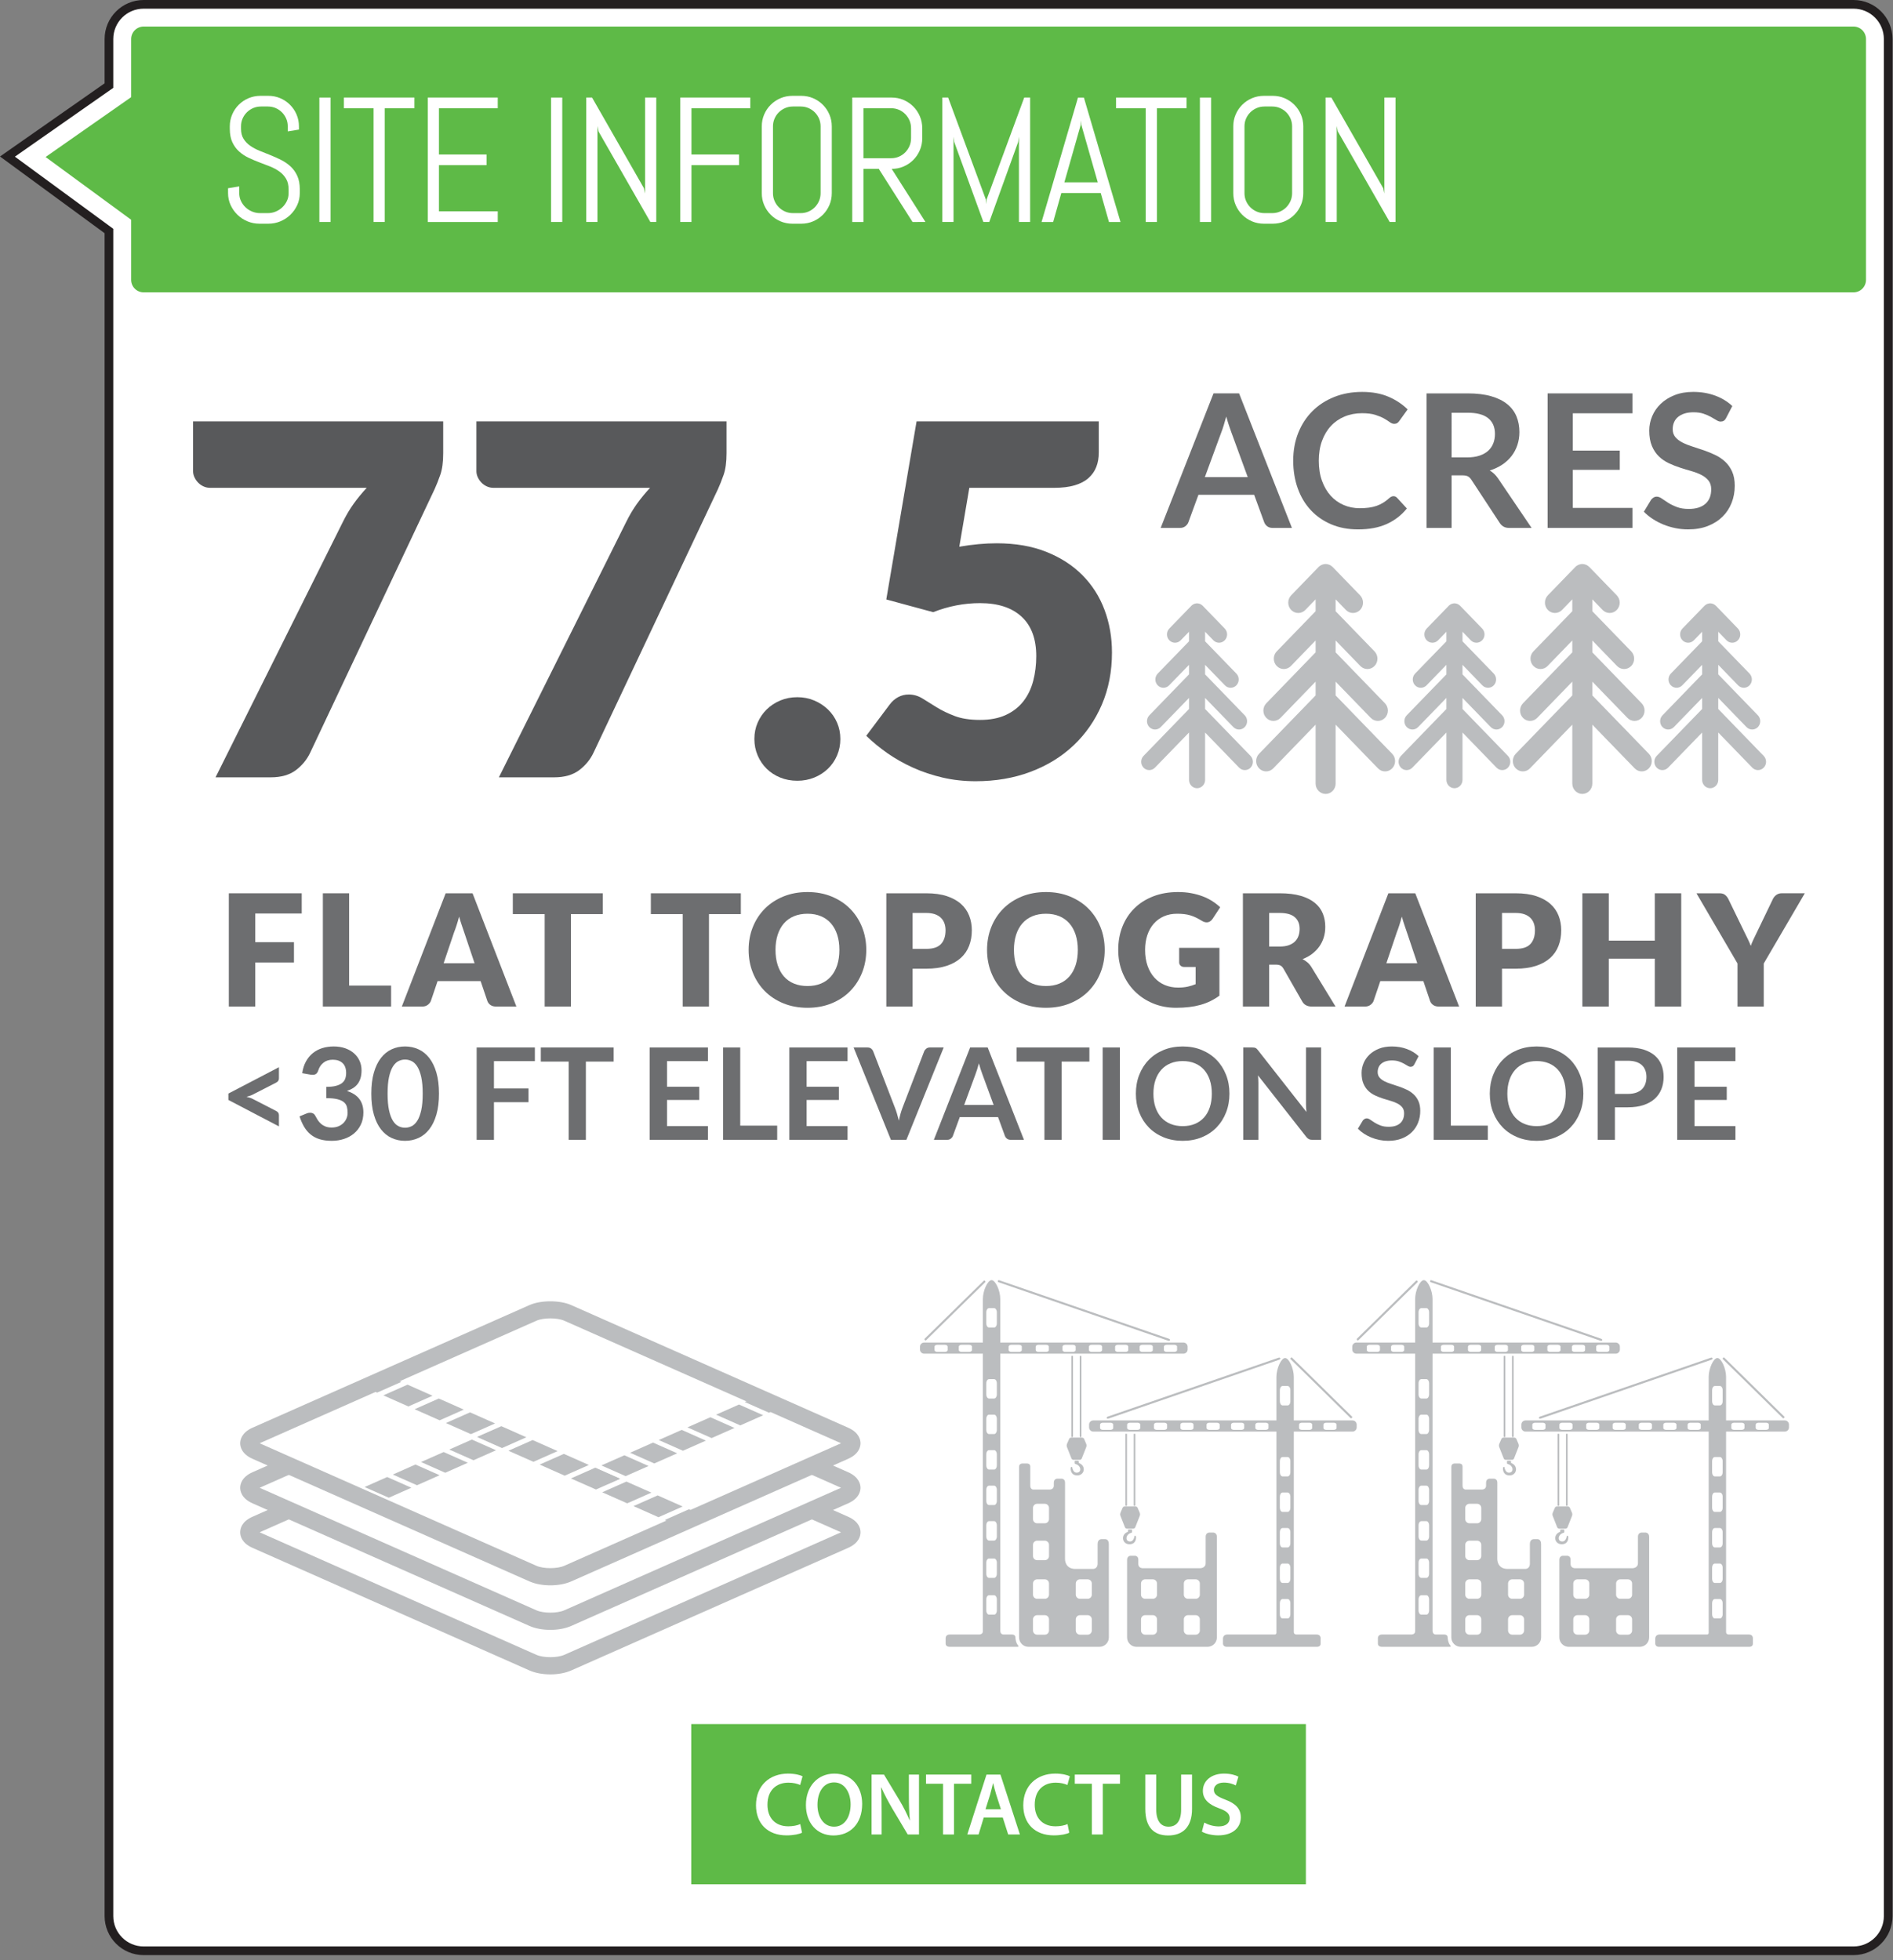 <?xml version="1.0" encoding="utf-8"?>
<!-- Generator: Adobe Illustrator 16.0.0, SVG Export Plug-In . SVG Version: 6.00 Build 0)  -->
<!DOCTYPE svg PUBLIC "-//W3C//DTD SVG 1.1//EN" "http://www.w3.org/Graphics/SVG/1.1/DTD/svg11.dtd">
<svg version="1.1" id="Layer_1" xmlns="http://www.w3.org/2000/svg" xmlns:xlink="http://www.w3.org/1999/xlink" x="0px" y="0px"
	 width="341px" height="353px" viewBox="0 0 341 353" enable-background="new 0 0 341 353" xml:space="preserve">
<rect x="0" y="0" width="341" height="353" fill="#808080" stroke="none"/>
<path fill="#FFFFFF" stroke="#231F20" stroke-width="1.563" stroke-miterlimit="10" d="M340.135,345.092
	c0,3.453-2.797,6.25-6.25,6.25H25.877c-3.453,0-6.252-2.797-6.252-6.25V41.605L1.342,28.201l18.283-12.787V7.033
	c0-3.453,2.799-6.252,6.252-6.252h308.008c3.453,0,6.25,2.799,6.25,6.252V345.092z"/>
<rect x="124.52" y="310.512" fill="#5EBA47" width="110.719" height="28.852"/>
<g>
	<path fill="#FFFFFF" d="M144.475,330.078c-0.464,0.24-1.488,0.48-2.785,0.48c-3.425,0-5.506-2.145-5.506-5.426
		c0-3.554,2.465-5.699,5.763-5.699c1.296,0,2.225,0.272,2.625,0.48l-0.433,1.568c-0.512-0.224-1.216-0.416-2.112-0.416
		c-2.193,0-3.778,1.377-3.778,3.97c0,2.369,1.393,3.89,3.762,3.89c0.801,0,1.633-0.16,2.146-0.4L144.475,330.078z"/>
	<path fill="#FFFFFF" d="M155.308,324.893c0,3.617-2.192,5.682-5.17,5.682c-3.041,0-4.962-2.32-4.962-5.49
		c0-3.313,2.081-5.65,5.122-5.65C153.451,319.434,155.308,321.818,155.308,324.893z M147.257,325.053
		c0,2.192,1.104,3.938,2.993,3.938c1.904,0,2.978-1.762,2.978-4.018c0-2.033-1.009-3.954-2.978-3.954
		C148.297,321.019,147.257,322.827,147.257,325.053z"/>
	<path fill="#FFFFFF" d="M157,330.398v-10.789h2.24l2.785,4.627c0.721,1.2,1.345,2.449,1.841,3.617h0.032
		c-0.128-1.441-0.176-2.833-0.176-4.482v-3.762h1.824v10.789h-2.032l-2.817-4.738c-0.688-1.184-1.408-2.513-1.937-3.729
		l-0.048,0.016c0.079,1.393,0.096,2.816,0.096,4.594v3.857H157z"/>
	<path fill="#FFFFFF" d="M169.881,321.259h-3.073v-1.649h8.147v1.649h-3.105v9.14h-1.969V321.259z"/>
	<path fill="#FFFFFF" d="M177.209,327.342l-0.928,3.057h-2.033l3.458-10.789h2.513l3.505,10.789h-2.112l-0.977-3.057H177.209z
		 M180.299,325.853l-0.849-2.657c-0.208-0.656-0.384-1.393-0.544-2.017h-0.032c-0.16,0.624-0.32,1.376-0.512,2.017l-0.833,2.657
		H180.299z"/>
	<path fill="#FFFFFF" d="M192.619,330.078c-0.464,0.24-1.488,0.48-2.785,0.48c-3.425,0-5.506-2.145-5.506-5.426
		c0-3.554,2.465-5.699,5.763-5.699c1.296,0,2.225,0.272,2.625,0.48l-0.433,1.568c-0.512-0.224-1.216-0.416-2.112-0.416
		c-2.193,0-3.778,1.377-3.778,3.97c0,2.369,1.393,3.89,3.762,3.89c0.801,0,1.633-0.16,2.146-0.4L192.619,330.078z"/>
	<path fill="#FFFFFF" d="M196.682,321.259h-3.073v-1.649h8.147v1.649h-3.105v9.14h-1.969V321.259z"/>
	<path fill="#FFFFFF" d="M208.281,319.609v6.291c0,2.113,0.881,3.09,2.209,3.09c1.425,0,2.273-0.977,2.273-3.09v-6.291h1.969v6.163
		c0,3.329-1.713,4.802-4.306,4.802c-2.497,0-4.114-1.393-4.114-4.785v-6.18H208.281z"/>
	<path fill="#FFFFFF" d="M216.937,328.254c0.64,0.367,1.601,0.688,2.608,0.688c1.265,0,1.969-0.592,1.969-1.473
		c0-0.816-0.544-1.296-1.921-1.792c-1.776-0.641-2.913-1.585-2.913-3.138c0-1.761,1.473-3.105,3.81-3.105
		c1.169,0,2.033,0.256,2.594,0.545l-0.48,1.584c-0.385-0.207-1.137-0.512-2.146-0.512c-1.248,0-1.792,0.672-1.792,1.297
		c0,0.832,0.624,1.216,2.064,1.776c1.873,0.704,2.785,1.648,2.785,3.201c0,1.729-1.313,3.233-4.098,3.233
		c-1.137,0-2.321-0.32-2.913-0.672L216.937,328.254z"/>
</g>
<path fill="#5EBA47" d="M8.213,28.277l15.412,11.301v10.826c0,1.242,1.01,2.25,2.252,2.25h308.008c1.242,0,2.25-1.008,2.25-2.25
	V7.033c0-1.242-1.008-2.252-2.25-2.252H25.877c-1.242,0-2.252,1.01-2.252,2.252v10.465L8.213,28.277z"/>
<g>
	<path fill="#FFFFFF" d="M54.002,34.791c0,0.761-0.154,1.474-0.461,2.141c-0.308,0.667-0.719,1.25-1.234,1.75
		s-1.115,0.894-1.797,1.18c-0.683,0.286-1.404,0.43-2.164,0.43h-1.609c-0.761,0-1.482-0.144-2.164-0.43
		c-0.683-0.286-1.281-0.68-1.797-1.18s-0.928-1.083-1.234-1.75c-0.308-0.667-0.461-1.38-0.461-2.141V33.9l2.016-0.328v1.219
		c0,0.5,0.102,0.966,0.305,1.398c0.203,0.433,0.477,0.813,0.82,1.141s0.742,0.586,1.195,0.773s0.93,0.281,1.43,0.281h1.406
		c0.5,0,0.974-0.094,1.422-0.281c0.447-0.188,0.844-0.445,1.188-0.773s0.617-0.708,0.82-1.141c0.203-0.432,0.305-0.898,0.305-1.398
		v-0.672c0-0.771-0.151-1.411-0.453-1.922c-0.303-0.51-0.703-0.945-1.203-1.305s-1.065-0.664-1.695-0.914
		c-0.631-0.25-1.279-0.5-1.945-0.75c-0.667-0.25-1.315-0.526-1.945-0.828c-0.631-0.302-1.195-0.68-1.695-1.133
		s-0.901-1.008-1.203-1.664c-0.303-0.656-0.453-1.463-0.453-2.422V22.76c0-0.76,0.143-1.474,0.43-2.141
		c0.286-0.667,0.68-1.25,1.18-1.75s1.086-0.893,1.758-1.18c0.672-0.286,1.388-0.43,2.148-0.43h1.438c0.76,0,1.474,0.144,2.141,0.43
		c0.666,0.287,1.25,0.68,1.75,1.18s0.893,1.083,1.18,1.75c0.286,0.667,0.43,1.38,0.43,2.141v0.578l-2.016,0.328V22.76
		c0-0.5-0.094-0.966-0.281-1.398c-0.188-0.432-0.443-0.81-0.766-1.133c-0.323-0.323-0.701-0.578-1.133-0.766
		c-0.433-0.188-0.898-0.281-1.398-0.281h-1.25c-0.5,0-0.967,0.094-1.398,0.281c-0.433,0.188-0.813,0.443-1.141,0.766
		c-0.328,0.323-0.586,0.701-0.773,1.133c-0.188,0.433-0.281,0.898-0.281,1.398v0.422c0,0.719,0.15,1.323,0.453,1.813
		c0.302,0.49,0.703,0.909,1.203,1.258c0.5,0.349,1.064,0.651,1.695,0.906c0.63,0.255,1.278,0.516,1.945,0.781
		c0.666,0.266,1.314,0.558,1.945,0.875c0.63,0.318,1.195,0.708,1.695,1.172c0.5,0.464,0.9,1.029,1.203,1.695
		c0.302,0.667,0.453,1.479,0.453,2.438V34.791z"/>
	<path fill="#FFFFFF" d="M57.53,39.979V17.572h2.016v22.406H57.53z"/>
	<path fill="#FFFFFF" d="M69.309,19.494v20.484h-2.016V19.494h-5.344v-1.922h12.703v1.922H69.309z"/>
	<path fill="#FFFFFF" d="M77.055,39.979V17.572h12.609v1.922H79.07v8.328h8.578v1.922H79.07v8.313h10.594v1.922H77.055z"/>
	<path fill="#FFFFFF" d="M99.268,39.979V17.572h2.016v22.406H99.268z"/>
	<path fill="#FFFFFF" d="M117.155,39.979l-9.344-16.313l-0.188-0.969v17.281h-2.016V17.572h1.047l9.344,16.328l0.203,0.953V17.572
		h2.016v22.406H117.155z"/>
	<path fill="#FFFFFF" d="M124.559,19.494v8.328h8.578v1.922h-8.578v10.234h-2.016V17.572h12.609v1.922H124.559z"/>
	<path fill="#FFFFFF" d="M149.406,36.932c-0.287,0.667-0.68,1.25-1.18,1.75s-1.084,0.894-1.75,1.18
		c-0.667,0.286-1.381,0.43-2.141,0.43h-1.594c-0.761,0-1.477-0.144-2.148-0.43s-1.258-0.68-1.758-1.18s-0.894-1.083-1.18-1.75
		c-0.287-0.667-0.43-1.38-0.43-2.141V22.76c0-0.76,0.143-1.474,0.43-2.141c0.286-0.667,0.68-1.25,1.18-1.75s1.086-0.893,1.758-1.18
		c0.672-0.286,1.388-0.43,2.148-0.43h1.594c0.76,0,1.474,0.144,2.141,0.43c0.666,0.287,1.25,0.68,1.75,1.18s0.893,1.083,1.18,1.75
		c0.286,0.667,0.43,1.38,0.43,2.141v12.031C149.836,35.552,149.692,36.265,149.406,36.932z M147.82,22.76
		c0-0.5-0.094-0.966-0.281-1.398c-0.188-0.432-0.443-0.81-0.766-1.133c-0.323-0.323-0.701-0.578-1.133-0.766
		c-0.433-0.188-0.898-0.281-1.398-0.281h-1.406c-0.5,0-0.967,0.094-1.398,0.281c-0.433,0.188-0.813,0.443-1.141,0.766
		c-0.328,0.323-0.586,0.701-0.773,1.133c-0.188,0.433-0.281,0.898-0.281,1.398v12.031c0,0.5,0.094,0.966,0.281,1.398
		c0.188,0.433,0.445,0.813,0.773,1.141s0.708,0.586,1.141,0.773c0.432,0.188,0.898,0.281,1.398,0.281h1.406
		c0.5,0,0.966-0.094,1.398-0.281c0.432-0.188,0.81-0.445,1.133-0.773c0.322-0.328,0.578-0.708,0.766-1.141
		c0.188-0.432,0.281-0.898,0.281-1.398V22.76z"/>
	<path fill="#FFFFFF" d="M164.38,39.979l-6.078-9.563h-2.766v9.563h-2.016V17.572h7.109c0.76,0,1.474,0.144,2.141,0.43
		c0.666,0.287,1.25,0.68,1.75,1.18s0.893,1.086,1.18,1.758c0.286,0.672,0.43,1.388,0.43,2.148V24.9c0,0.761-0.144,1.477-0.43,2.148
		c-0.287,0.672-0.68,1.258-1.18,1.758s-1.084,0.894-1.75,1.18c-0.667,0.287-1.381,0.43-2.141,0.43l6.078,9.563H164.38z
		 M164.114,23.088c0-0.5-0.094-0.966-0.281-1.398c-0.188-0.432-0.443-0.813-0.766-1.141c-0.323-0.328-0.701-0.586-1.133-0.773
		c-0.433-0.188-0.898-0.281-1.398-0.281h-5v9h5c0.5,0,0.966-0.094,1.398-0.281c0.432-0.188,0.81-0.445,1.133-0.773
		c0.322-0.328,0.578-0.708,0.766-1.141c0.188-0.432,0.281-0.898,0.281-1.398V23.088z"/>
	<path fill="#FFFFFF" d="M183.549,39.979V24.619l-0.141,0.953l-5.203,14.406h-1.063l-5.25-14.406l-0.125-0.953v15.359h-2.016V17.572
		h1.047l6.797,18.375l0.063,0.828l0.063-0.828l6.781-18.375h1.063v22.406H183.549z"/>
	<path fill="#FFFFFF" d="M198.28,34.76h-7.094l-1.469,5.219h-2.094l6.563-22.406h1.063l6.594,22.406h-2.078L198.28,34.76z
		 M191.733,32.838h6.016l-2.953-10.328l-0.063-0.828l-0.063,0.828L191.733,32.838z"/>
	<path fill="#FFFFFF" d="M208.402,19.494v20.484h-2.016V19.494h-5.344v-1.922h12.703v1.922H208.402z"/>
	<path fill="#FFFFFF" d="M216.148,39.979V17.572h2.016v22.406H216.148z"/>
	<path fill="#FFFFFF" d="M234.341,36.932c-0.287,0.667-0.68,1.25-1.18,1.75s-1.084,0.894-1.75,1.18
		c-0.667,0.286-1.381,0.43-2.141,0.43h-1.594c-0.761,0-1.477-0.144-2.148-0.43s-1.258-0.68-1.758-1.18s-0.894-1.083-1.18-1.75
		c-0.287-0.667-0.43-1.38-0.43-2.141V22.76c0-0.76,0.143-1.474,0.43-2.141c0.286-0.667,0.68-1.25,1.18-1.75s1.086-0.893,1.758-1.18
		c0.672-0.286,1.388-0.43,2.148-0.43h1.594c0.76,0,1.474,0.144,2.141,0.43c0.666,0.287,1.25,0.68,1.75,1.18s0.893,1.083,1.18,1.75
		c0.286,0.667,0.43,1.38,0.43,2.141v12.031C234.771,35.552,234.627,36.265,234.341,36.932z M232.755,22.76
		c0-0.5-0.094-0.966-0.281-1.398c-0.188-0.432-0.443-0.81-0.766-1.133c-0.323-0.323-0.701-0.578-1.133-0.766
		c-0.433-0.188-0.898-0.281-1.398-0.281h-1.406c-0.5,0-0.967,0.094-1.398,0.281c-0.433,0.188-0.813,0.443-1.141,0.766
		c-0.328,0.323-0.586,0.701-0.773,1.133c-0.188,0.433-0.281,0.898-0.281,1.398v12.031c0,0.5,0.094,0.966,0.281,1.398
		c0.188,0.433,0.445,0.813,0.773,1.141s0.708,0.586,1.141,0.773c0.432,0.188,0.898,0.281,1.398,0.281h1.406
		c0.5,0,0.966-0.094,1.398-0.281c0.432-0.188,0.81-0.445,1.133-0.773c0.322-0.328,0.578-0.708,0.766-1.141
		c0.188-0.432,0.281-0.898,0.281-1.398V22.76z"/>
	<path fill="#FFFFFF" d="M250.33,39.979l-9.344-16.313l-0.188-0.969v17.281h-2.016V17.572h1.047l9.344,16.328l0.203,0.953V17.572
		h2.016v22.406H250.33z"/>
</g>
<g>
	<g>
		<path fill="#6D6E70" d="M54.353,160.885v3.64h-8.371v5.166h6.972v3.654h-6.972v7.938h-4.761v-20.398H54.353z"/>
		<path fill="#6D6E70" d="M62.893,177.504h7.56v3.779H58.16v-20.398h4.732V177.504z"/>
		<path fill="#6D6E70" d="M93.021,181.283h-3.668c-0.411,0-0.749-0.096-1.015-0.287c-0.267-0.191-0.451-0.436-0.554-0.734
			l-1.204-3.557h-7.756l-1.204,3.557c-0.093,0.261-0.275,0.496-0.546,0.707c-0.271,0.209-0.602,0.314-0.994,0.314h-3.695
			l7.896-20.398h4.844L93.021,181.283z M79.916,173.485h5.572l-1.876-5.586c-0.121-0.355-0.264-0.772-0.427-1.253
			c-0.163-0.48-0.324-1.001-0.483-1.561c-0.149,0.57-0.303,1.097-0.462,1.582c-0.158,0.486-0.308,0.906-0.448,1.26L79.916,173.485z"
			/>
		<path fill="#6D6E70" d="M108.589,160.885v3.752h-5.74v16.646h-4.732v-16.646h-5.739v-3.752H108.589z"/>
		<path fill="#6D6E70" d="M133.453,160.885v3.752h-5.74v16.646h-4.732v-16.646h-5.739v-3.752H133.453z"/>
		<path fill="#6D6E70" d="M156.049,171.077c0,1.476-0.254,2.847-0.763,4.116s-1.225,2.373-2.148,3.311
			c-0.925,0.938-2.037,1.674-3.34,2.205c-1.302,0.532-2.746,0.799-4.333,0.799c-1.586,0-3.033-0.267-4.34-0.799
			c-1.307-0.531-2.424-1.267-3.353-2.205c-0.929-0.938-1.647-2.041-2.156-3.311s-0.763-2.641-0.763-4.116
			c0-1.475,0.254-2.847,0.763-4.116c0.509-1.27,1.228-2.371,2.156-3.304c0.929-0.933,2.046-1.666,3.353-2.198
			c1.307-0.532,2.754-0.798,4.34-0.798c1.587,0,3.031,0.269,4.333,0.805c1.303,0.537,2.415,1.271,3.34,2.205
			c0.924,0.933,1.64,2.035,2.148,3.304C155.795,168.245,156.049,169.611,156.049,171.077z M151.205,171.077
			c0-1.008-0.131-1.916-0.392-2.723c-0.262-0.807-0.637-1.491-1.127-2.051s-1.09-0.989-1.799-1.288
			c-0.71-0.298-1.518-0.448-2.423-0.448c-0.914,0-1.729,0.149-2.442,0.448c-0.714,0.299-1.316,0.728-1.807,1.288
			c-0.489,0.56-0.865,1.244-1.127,2.051c-0.261,0.808-0.392,1.715-0.392,2.723c0,1.018,0.131,1.93,0.392,2.737
			c0.262,0.807,0.638,1.49,1.127,2.051c0.49,0.561,1.093,0.986,1.807,1.281c0.714,0.294,1.528,0.441,2.442,0.441
			c0.905,0,1.713-0.147,2.423-0.441c0.709-0.295,1.309-0.721,1.799-1.281s0.865-1.244,1.127-2.051
			C151.074,173.007,151.205,172.095,151.205,171.077z"/>
		<path fill="#6D6E70" d="M164.393,174.465v6.818h-4.732v-20.398h7.196c1.438,0,2.672,0.17,3.703,0.511
			c1.031,0.341,1.881,0.81,2.548,1.407s1.159,1.302,1.477,2.114s0.477,1.689,0.477,2.632c0,1.017-0.163,1.951-0.49,2.8
			c-0.326,0.85-0.826,1.577-1.498,2.184c-0.672,0.607-1.523,1.08-2.555,1.421s-2.252,0.511-3.661,0.511H164.393z M164.393,170.895
			h2.464c1.232,0,2.118-0.293,2.66-0.881c0.541-0.588,0.812-1.41,0.812-2.464c0-0.467-0.069-0.891-0.21-1.274
			c-0.14-0.383-0.353-0.712-0.637-0.987c-0.285-0.275-0.644-0.487-1.078-0.637c-0.434-0.149-0.949-0.224-1.547-0.224h-2.464V170.895
			z"/>
		<path fill="#6D6E70" d="M199,171.077c0,1.476-0.254,2.847-0.763,4.116s-1.225,2.373-2.148,3.311
			c-0.925,0.938-2.037,1.674-3.34,2.205c-1.302,0.532-2.746,0.799-4.333,0.799c-1.586,0-3.033-0.267-4.34-0.799
			c-1.307-0.531-2.424-1.267-3.353-2.205c-0.929-0.938-1.647-2.041-2.156-3.311s-0.763-2.641-0.763-4.116
			c0-1.475,0.254-2.847,0.763-4.116c0.509-1.27,1.228-2.371,2.156-3.304c0.929-0.933,2.046-1.666,3.353-2.198
			c1.307-0.532,2.754-0.798,4.34-0.798c1.587,0,3.031,0.269,4.333,0.805c1.303,0.537,2.415,1.271,3.34,2.205
			c0.924,0.933,1.64,2.035,2.148,3.304C198.746,168.245,199,169.611,199,171.077z M194.156,171.077c0-1.008-0.131-1.916-0.392-2.723
			c-0.262-0.807-0.637-1.491-1.127-2.051s-1.09-0.989-1.799-1.288c-0.71-0.298-1.518-0.448-2.423-0.448
			c-0.914,0-1.729,0.149-2.442,0.448c-0.714,0.299-1.316,0.728-1.807,1.288c-0.489,0.56-0.865,1.244-1.127,2.051
			c-0.261,0.808-0.392,1.715-0.392,2.723c0,1.018,0.131,1.93,0.392,2.737c0.262,0.807,0.638,1.49,1.127,2.051
			c0.49,0.561,1.093,0.986,1.807,1.281c0.714,0.294,1.528,0.441,2.442,0.441c0.905,0,1.713-0.147,2.423-0.441
			c0.709-0.295,1.309-0.721,1.799-1.281s0.865-1.244,1.127-2.051C194.025,173.007,194.156,172.095,194.156,171.077z"/>
		<path fill="#6D6E70" d="M212.216,177.867c0.653,0,1.231-0.057,1.735-0.168c0.505-0.111,0.98-0.262,1.429-0.448v-3.094h-2.017
			c-0.299,0-0.531-0.079-0.699-0.237c-0.168-0.159-0.252-0.359-0.252-0.603v-2.604h7.252v8.61c-0.523,0.383-1.066,0.712-1.632,0.987
			c-0.564,0.275-1.166,0.502-1.806,0.679s-1.32,0.308-2.044,0.392s-1.5,0.127-2.331,0.127c-1.493,0-2.875-0.264-4.144-0.791
			c-1.27-0.527-2.369-1.256-3.298-2.185s-1.656-2.03-2.184-3.304c-0.527-1.274-0.791-2.658-0.791-4.151
			c0-1.521,0.252-2.919,0.756-4.193s1.226-2.373,2.163-3.297c0.938-0.924,2.072-1.643,3.402-2.156c1.33-0.513,2.816-0.77,4.459-0.77
			c0.849,0,1.647,0.07,2.394,0.21c0.747,0.14,1.436,0.332,2.065,0.574s1.206,0.532,1.729,0.868c0.522,0.336,0.989,0.7,1.4,1.092
			l-1.372,2.086c-0.131,0.196-0.287,0.35-0.469,0.462c-0.183,0.112-0.381,0.168-0.596,0.168c-0.279,0-0.569-0.093-0.867-0.28
			c-0.374-0.224-0.727-0.417-1.058-0.581c-0.331-0.163-0.67-0.296-1.015-0.399c-0.346-0.103-0.71-0.177-1.092-0.224
			c-0.383-0.046-0.813-0.07-1.288-0.07c-0.887,0-1.685,0.156-2.395,0.469c-0.709,0.313-1.313,0.754-1.813,1.323
			c-0.5,0.569-0.885,1.253-1.155,2.051s-0.406,1.688-0.406,2.667c0,1.083,0.149,2.044,0.448,2.884s0.712,1.55,1.239,2.129
			c0.527,0.578,1.152,1.02,1.876,1.322C210.565,177.716,211.356,177.867,212.216,177.867z"/>
		<path fill="#6D6E70" d="M228.624,173.737v7.546h-4.732v-20.398h6.637c1.475,0,2.731,0.152,3.772,0.455s1.89,0.726,2.548,1.267
			c0.658,0.541,1.137,1.181,1.436,1.918c0.298,0.737,0.447,1.54,0.447,2.408c0,0.663-0.088,1.288-0.266,1.876
			c-0.178,0.587-0.44,1.132-0.791,1.631c-0.35,0.499-0.779,0.944-1.288,1.337s-1.094,0.714-1.757,0.966
			c0.317,0.159,0.613,0.354,0.889,0.588s0.516,0.519,0.722,0.854l4.34,7.098h-4.284c-0.793,0-1.363-0.299-1.708-0.896l-3.388-5.922
			c-0.149-0.261-0.324-0.447-0.525-0.56s-0.482-0.168-0.847-0.168H228.624z M228.624,170.475h1.904c0.644,0,1.191-0.081,1.645-0.244
			c0.453-0.164,0.823-0.39,1.113-0.68c0.289-0.289,0.499-0.627,0.63-1.015c0.131-0.387,0.196-0.805,0.196-1.253
			c0-0.896-0.292-1.596-0.875-2.1c-0.584-0.504-1.486-0.756-2.709-0.756h-1.904V170.475z"/>
		<path fill="#6D6E70" d="M262.84,181.283h-3.668c-0.411,0-0.749-0.096-1.015-0.287c-0.267-0.191-0.451-0.436-0.554-0.734
			l-1.204-3.557h-7.756l-1.204,3.557c-0.093,0.261-0.275,0.496-0.546,0.707c-0.271,0.209-0.602,0.314-0.994,0.314h-3.695
			l7.896-20.398h4.844L262.84,181.283z M249.735,173.485h5.572l-1.876-5.586c-0.121-0.355-0.264-0.772-0.427-1.253
			c-0.163-0.48-0.324-1.001-0.483-1.561c-0.149,0.57-0.303,1.097-0.462,1.582c-0.158,0.486-0.308,0.906-0.448,1.26L249.735,173.485z
			"/>
		<path fill="#6D6E70" d="M270.567,174.465v6.818h-4.732v-20.398h7.196c1.438,0,2.672,0.17,3.703,0.511
			c1.031,0.341,1.881,0.81,2.548,1.407s1.159,1.302,1.477,2.114s0.477,1.689,0.477,2.632c0,1.017-0.163,1.951-0.49,2.8
			c-0.326,0.85-0.826,1.577-1.498,2.184c-0.672,0.607-1.523,1.08-2.555,1.421s-2.252,0.511-3.661,0.511H270.567z M270.567,170.895
			h2.464c1.232,0,2.118-0.293,2.66-0.881c0.541-0.588,0.812-1.41,0.812-2.464c0-0.467-0.069-0.891-0.21-1.274
			c-0.14-0.383-0.353-0.712-0.637-0.987c-0.285-0.275-0.644-0.487-1.078-0.637c-0.434-0.149-0.949-0.224-1.547-0.224h-2.464V170.895
			z"/>
		<path fill="#6D6E70" d="M302.852,181.283h-4.761v-8.624h-8.287v8.624h-4.761v-20.398h4.761v8.526h8.287v-8.526h4.761V181.283z"/>
		<path fill="#6D6E70" d="M317.719,173.527v7.756h-4.731v-7.756l-7.393-12.642h4.172c0.411,0,0.737,0.096,0.98,0.287
			c0.242,0.191,0.438,0.436,0.588,0.735l2.884,5.936c0.233,0.476,0.448,0.915,0.645,1.316c0.195,0.401,0.368,0.798,0.518,1.19
			c0.141-0.401,0.309-0.803,0.504-1.205c0.196-0.401,0.406-0.835,0.63-1.302l2.856-5.936c0.056-0.121,0.133-0.243,0.23-0.364
			c0.099-0.121,0.21-0.231,0.337-0.329c0.126-0.098,0.271-0.177,0.434-0.238c0.163-0.061,0.343-0.091,0.539-0.091h4.2
			L317.719,173.527z"/>
		<path fill="#6D6E70" d="M41.14,196.957l9.107-4.75v2.025c0,0.152-0.038,0.293-0.114,0.419c-0.077,0.126-0.203,0.235-0.38,0.327
			l-4.175,2.14c-0.176,0.092-0.362,0.171-0.558,0.235c-0.195,0.065-0.404,0.125-0.627,0.179c0.223,0.054,0.432,0.113,0.627,0.179
			c0.195,0.064,0.382,0.143,0.558,0.235l4.175,2.15c0.177,0.092,0.303,0.201,0.38,0.327c0.076,0.127,0.114,0.268,0.114,0.42v2.024
			l-9.107-4.761V196.957z"/>
		<path fill="#6D6E70" d="M60.114,188.471c0.767,0,1.459,0.109,2.076,0.327c0.616,0.219,1.144,0.521,1.581,0.909
			c0.437,0.387,0.772,0.841,1.006,1.362c0.234,0.521,0.351,1.085,0.351,1.69c0,0.529-0.06,0.994-0.178,1.396
			c-0.119,0.403-0.292,0.754-0.518,1.053c-0.227,0.299-0.502,0.553-0.828,0.76s-0.695,0.379-1.109,0.518
			c0.996,0.314,1.74,0.793,2.23,1.438c0.49,0.644,0.736,1.452,0.736,2.426c0,0.828-0.153,1.561-0.46,2.197
			c-0.307,0.636-0.721,1.17-1.242,1.604s-1.125,0.762-1.812,0.983c-0.686,0.222-1.412,0.333-2.179,0.333
			c-0.836,0-1.564-0.096-2.186-0.287s-1.161-0.475-1.621-0.852c-0.46-0.375-0.852-0.835-1.173-1.379
			c-0.322-0.545-0.599-1.174-0.828-1.887l1.253-0.518c0.215-0.092,0.434-0.138,0.656-0.138c0.199,0,0.377,0.042,0.534,0.126
			c0.157,0.085,0.278,0.207,0.362,0.369c0.138,0.268,0.289,0.532,0.454,0.793s0.362,0.492,0.593,0.695
			c0.229,0.203,0.5,0.368,0.811,0.494c0.311,0.127,0.681,0.19,1.109,0.19c0.483,0,0.905-0.079,1.266-0.235
			c0.36-0.157,0.661-0.363,0.902-0.615c0.241-0.254,0.422-0.535,0.541-0.846c0.118-0.311,0.178-0.623,0.178-0.938
			c0-0.398-0.042-0.761-0.126-1.086c-0.085-0.326-0.261-0.604-0.529-0.834c-0.269-0.23-0.653-0.41-1.156-0.541
			c-0.502-0.13-1.175-0.195-2.018-0.195v-2.035c0.697,0,1.276-0.062,1.736-0.184c0.46-0.123,0.826-0.294,1.099-0.513
			c0.271-0.218,0.461-0.481,0.568-0.788s0.161-0.644,0.161-1.012c0-0.789-0.215-1.385-0.644-1.788
			c-0.43-0.402-1.016-0.604-1.76-0.604c-0.675,0-1.234,0.178-1.679,0.534c-0.445,0.355-0.756,0.813-0.932,1.373
			c-0.092,0.291-0.219,0.499-0.38,0.625c-0.16,0.127-0.372,0.189-0.632,0.189c-0.123,0-0.253-0.011-0.392-0.033l-1.495-0.261
			c0.115-0.798,0.338-1.497,0.667-2.099c0.33-0.603,0.742-1.105,1.236-1.508c0.495-0.402,1.063-0.705,1.702-0.908
			C58.69,188.572,59.378,188.471,60.114,188.471z"/>
		<path fill="#6D6E70" d="M79.077,196.969c0,1.449-0.155,2.708-0.466,3.777c-0.311,1.07-0.739,1.953-1.287,2.65
			c-0.549,0.698-1.196,1.218-1.944,1.559c-0.747,0.342-1.554,0.512-2.42,0.512c-0.867,0-1.67-0.17-2.41-0.512
			c-0.739-0.341-1.382-0.86-1.926-1.559c-0.545-0.697-0.97-1.58-1.276-2.65c-0.307-1.069-0.46-2.328-0.46-3.777
			c0-1.457,0.153-2.718,0.46-3.783c0.307-1.066,0.731-1.947,1.276-2.646c0.544-0.697,1.187-1.217,1.926-1.558
			c0.74-0.342,1.543-0.512,2.41-0.512c0.866,0,1.673,0.17,2.42,0.512c0.748,0.341,1.396,0.86,1.944,1.558
			c0.548,0.698,0.977,1.579,1.287,2.646C78.922,194.251,79.077,195.512,79.077,196.969z M76.145,196.969
			c0-1.203-0.088-2.2-0.264-2.99c-0.177-0.789-0.412-1.418-0.708-1.886c-0.295-0.468-0.634-0.796-1.018-0.983
			c-0.383-0.188-0.782-0.281-1.195-0.281c-0.407,0-0.8,0.094-1.18,0.281c-0.379,0.188-0.715,0.516-1.006,0.983
			s-0.523,1.097-0.695,1.886c-0.173,0.79-0.259,1.787-0.259,2.99s0.086,2.2,0.259,2.99c0.172,0.789,0.404,1.418,0.695,1.886
			s0.627,0.796,1.006,0.983c0.38,0.188,0.772,0.281,1.18,0.281c0.413,0,0.813-0.094,1.195-0.281
			c0.384-0.188,0.723-0.516,1.018-0.983c0.296-0.468,0.531-1.097,0.708-1.886C76.057,199.169,76.145,198.172,76.145,196.969z"/>
		<path fill="#6D6E70" d="M96.35,188.654v2.461h-7.371v4.922h6.221v2.473h-6.221v6.773h-3.117v-16.629H96.35z"/>
		<path fill="#6D6E70" d="M110.541,188.654v2.541h-5.003v14.088h-3.093v-14.088H97.42v-2.541H110.541z"/>
		<path fill="#6D6E70" d="M127.525,188.654v2.461h-7.371v4.611h5.807v2.381h-5.807v4.703h7.371v2.473h-10.488v-16.629H127.525z"/>
		<path fill="#6D6E70" d="M133.345,202.73h6.658v2.553h-9.752v-16.629h3.094V202.73z"/>
		<path fill="#6D6E70" d="M152.676,188.654v2.461h-7.371v4.611h5.807v2.381h-5.807v4.703h7.371v2.473h-10.488v-16.629H152.676z"/>
		<path fill="#6D6E70" d="M153.769,188.654h2.495c0.269,0,0.487,0.064,0.656,0.195c0.168,0.131,0.295,0.299,0.379,0.506l3.91,10.143
			c0.131,0.33,0.255,0.693,0.374,1.088s0.231,0.811,0.339,1.247c0.177-0.882,0.396-1.659,0.656-2.335l3.898-10.143
			c0.068-0.176,0.191-0.337,0.367-0.482c0.177-0.146,0.396-0.219,0.656-0.219h2.495l-6.716,16.629h-2.795L153.769,188.654z"/>
		<path fill="#6D6E70" d="M184.451,205.283h-2.393c-0.269,0-0.488-0.066-0.661-0.201s-0.297-0.301-0.374-0.5l-1.241-3.393h-6.889
			l-1.242,3.393c-0.062,0.176-0.183,0.337-0.362,0.482c-0.181,0.146-0.4,0.219-0.661,0.219h-2.403l6.531-16.629h3.163
			L184.451,205.283z M173.687,199.004h5.302l-2.024-5.531c-0.092-0.245-0.193-0.535-0.305-0.868s-0.22-0.696-0.327-1.087
			c-0.107,0.391-0.213,0.756-0.316,1.093s-0.205,0.632-0.305,0.886L173.687,199.004z"/>
		<path fill="#6D6E70" d="M196.238,188.654v2.541h-5.003v14.088h-3.093v-14.088h-5.025v-2.541H196.238z"/>
		<path fill="#6D6E70" d="M201.734,205.283h-3.104v-16.629h3.104V205.283z"/>
		<path fill="#6D6E70" d="M221.469,196.969c0,1.219-0.203,2.348-0.61,3.387c-0.406,1.039-0.977,1.938-1.713,2.697
			c-0.736,0.758-1.622,1.351-2.656,1.776c-1.035,0.425-2.182,0.638-3.438,0.638c-1.258,0-2.406-0.213-3.444-0.638
			c-1.039-0.426-1.929-1.019-2.668-1.776c-0.74-0.76-1.313-1.658-1.72-2.697s-0.609-2.168-0.609-3.387s0.203-2.348,0.609-3.387
			s0.979-1.938,1.72-2.697c0.739-0.759,1.629-1.351,2.668-1.776c1.038-0.425,2.187-0.638,3.444-0.638
			c1.257,0,2.403,0.215,3.438,0.644c1.034,0.429,1.92,1.021,2.656,1.776c0.736,0.756,1.307,1.652,1.713,2.691
			C221.266,194.621,221.469,195.75,221.469,196.969z M218.294,196.969c0-0.912-0.12-1.73-0.362-2.455
			c-0.241-0.725-0.588-1.34-1.04-1.846c-0.453-0.506-1.003-0.894-1.65-1.162c-0.648-0.268-1.378-0.402-2.19-0.402
			c-0.813,0-1.545,0.135-2.197,0.402c-0.651,0.269-1.205,0.656-1.661,1.162s-0.808,1.121-1.053,1.846s-0.368,1.543-0.368,2.455
			s0.123,1.73,0.368,2.455s0.597,1.338,1.053,1.84s1.01,0.888,1.661,1.156c0.652,0.268,1.384,0.402,2.197,0.402
			c0.813,0,1.542-0.135,2.19-0.402c0.647-0.269,1.197-0.654,1.65-1.156c0.452-0.502,0.799-1.115,1.04-1.84
			C218.174,198.699,218.294,197.881,218.294,196.969z"/>
		<path fill="#6D6E70" d="M225.919,188.672c0.092,0.012,0.174,0.034,0.247,0.068c0.073,0.035,0.144,0.084,0.213,0.15
			c0.069,0.064,0.146,0.15,0.23,0.258l8.729,11.121c-0.031-0.269-0.052-0.531-0.063-0.788s-0.018-0.496-0.018-0.719v-10.108h2.726
			v16.629h-1.599c-0.245,0-0.448-0.038-0.609-0.115c-0.161-0.076-0.318-0.215-0.472-0.414l-8.693-11.074
			c0.022,0.246,0.04,0.488,0.052,0.73c0.011,0.241,0.017,0.462,0.017,0.661v10.212h-2.726v-16.629h1.622
			C225.712,188.654,225.827,188.66,225.919,188.672z"/>
		<path fill="#6D6E70" d="M254.784,191.679c-0.085,0.169-0.183,0.288-0.294,0.356c-0.11,0.068-0.243,0.104-0.396,0.104
			s-0.326-0.059-0.518-0.178s-0.418-0.252-0.679-0.397s-0.565-0.277-0.914-0.396c-0.349-0.118-0.761-0.179-1.236-0.179
			c-0.429,0-0.803,0.053-1.121,0.156s-0.586,0.246-0.805,0.431s-0.382,0.404-0.489,0.661s-0.161,0.539-0.161,0.846
			c0,0.391,0.109,0.717,0.328,0.977c0.219,0.262,0.508,0.483,0.868,0.668c0.36,0.184,0.771,0.349,1.23,0.494s0.93,0.301,1.409,0.466
			c0.479,0.165,0.948,0.356,1.408,0.575s0.87,0.494,1.23,0.828c0.36,0.333,0.65,0.741,0.868,1.225
			c0.219,0.482,0.328,1.069,0.328,1.76c0,0.751-0.128,1.454-0.385,2.109c-0.258,0.656-0.633,1.227-1.127,1.714
			c-0.495,0.487-1.099,0.87-1.812,1.149c-0.713,0.28-1.529,0.42-2.449,0.42c-0.529,0-1.051-0.051-1.564-0.154
			s-1.006-0.252-1.478-0.443s-0.913-0.422-1.322-0.689c-0.411-0.269-0.776-0.568-1.099-0.897l0.896-1.483
			c0.085-0.107,0.187-0.197,0.306-0.271c0.118-0.073,0.251-0.108,0.396-0.108c0.191,0,0.398,0.078,0.621,0.234
			c0.222,0.158,0.484,0.332,0.787,0.523c0.303,0.192,0.659,0.367,1.07,0.523c0.409,0.158,0.902,0.236,1.478,0.236
			c0.881,0,1.563-0.209,2.047-0.627c0.482-0.418,0.725-1.018,0.725-1.8c0-0.437-0.109-0.794-0.328-1.069
			c-0.219-0.276-0.508-0.508-0.868-0.695c-0.36-0.188-0.771-0.348-1.23-0.479c-0.46-0.13-0.928-0.271-1.403-0.425
			s-0.942-0.337-1.402-0.552s-0.87-0.494-1.23-0.84c-0.36-0.345-0.65-0.776-0.868-1.294c-0.219-0.517-0.328-1.155-0.328-1.915
			c0-0.605,0.121-1.195,0.362-1.771s0.594-1.085,1.058-1.529s1.033-0.802,1.708-1.069c0.675-0.269,1.445-0.402,2.312-0.402
			c0.981,0,1.886,0.152,2.714,0.459s1.533,0.736,2.116,1.289L254.784,191.679z"/>
		<path fill="#6D6E70" d="M261.351,202.73h6.658v2.553h-9.752v-16.629h3.094V202.73z"/>
		<path fill="#6D6E70" d="M285.225,196.969c0,1.219-0.203,2.348-0.61,3.387c-0.406,1.039-0.977,1.938-1.713,2.697
			c-0.736,0.758-1.622,1.351-2.656,1.776c-1.035,0.425-2.182,0.638-3.438,0.638c-1.258,0-2.406-0.213-3.444-0.638
			c-1.039-0.426-1.929-1.019-2.668-1.776c-0.74-0.76-1.313-1.658-1.72-2.697s-0.609-2.168-0.609-3.387s0.203-2.348,0.609-3.387
			s0.979-1.938,1.72-2.697c0.739-0.759,1.629-1.351,2.668-1.776c1.038-0.425,2.187-0.638,3.444-0.638
			c1.257,0,2.403,0.215,3.438,0.644c1.034,0.429,1.92,1.021,2.656,1.776c0.736,0.756,1.307,1.652,1.713,2.691
			C285.021,194.621,285.225,195.75,285.225,196.969z M282.05,196.969c0-0.912-0.12-1.73-0.362-2.455
			c-0.241-0.725-0.588-1.34-1.04-1.846c-0.453-0.506-1.003-0.894-1.65-1.162c-0.648-0.268-1.378-0.402-2.19-0.402
			c-0.813,0-1.545,0.135-2.197,0.402c-0.651,0.269-1.205,0.656-1.661,1.162s-0.808,1.121-1.053,1.846s-0.368,1.543-0.368,2.455
			s0.123,1.73,0.368,2.455s0.597,1.338,1.053,1.84s1.01,0.888,1.661,1.156c0.652,0.268,1.384,0.402,2.197,0.402
			c0.813,0,1.542-0.135,2.19-0.402c0.647-0.269,1.197-0.654,1.65-1.156c0.452-0.502,0.799-1.115,1.04-1.84
			C281.93,198.699,282.05,197.881,282.05,196.969z"/>
		<path fill="#6D6E70" d="M290.905,199.43v5.854h-3.094v-16.629h5.417c1.111,0,2.073,0.131,2.887,0.391
			c0.813,0.262,1.483,0.625,2.012,1.093c0.529,0.468,0.92,1.027,1.174,1.679c0.253,0.652,0.379,1.365,0.379,2.139
			c0,0.806-0.134,1.543-0.402,2.215c-0.269,0.67-0.671,1.247-1.208,1.73c-0.536,0.482-1.207,0.858-2.012,1.127
			c-0.806,0.269-1.748,0.402-2.829,0.402H290.905z M290.905,197.015h2.323c0.567,0,1.062-0.071,1.483-0.213s0.771-0.345,1.046-0.609
			c0.276-0.265,0.483-0.587,0.621-0.966c0.139-0.379,0.207-0.803,0.207-1.271c0-0.443-0.068-0.846-0.207-1.207
			c-0.138-0.36-0.345-0.667-0.621-0.92c-0.275-0.253-0.624-0.446-1.046-0.58c-0.422-0.135-0.916-0.201-1.483-0.201h-2.323V197.015z"
			/>
		<path fill="#6D6E70" d="M312.617,188.654v2.461h-7.371v4.611h5.807v2.381h-5.807v4.703h7.371v2.473h-10.488v-16.629H312.617z"/>
	</g>
</g>
<path fill="#FFFFFF" d="M102.275,299.449c-1.73,0.766-4.539,0.766-6.273,0l-49.898-22.088c-1.73-0.771-1.73-2.013,0-2.778
	l49.898-22.092c1.729-0.767,4.537-0.767,6.273,0l49.895,22.092c1.732,0.766,1.732,2.007,0,2.778L102.275,299.449z"/>
<path fill="#BBBDBF" d="M99.141,301.563c-1.395,0-2.73-0.251-3.76-0.705l-49.9-22.089c-1.93-0.86-2.215-2.125-2.215-2.803
	c0.002-0.678,0.289-1.94,2.215-2.792l49.898-22.092c2.051-0.911,5.451-0.912,7.518-0.001l49.896,22.093
	c1.926,0.851,2.215,2.114,2.217,2.792c0,0.678-0.285,1.943-2.213,2.802l-49.898,22.089
	C101.869,301.313,100.535,301.563,99.141,301.563z M46.77,275.973l49.855,22.068c1.273,0.563,3.758,0.563,5.027,0l49.852-22.068
	l-49.852-22.073c-1.273-0.563-3.76-0.564-5.025,0L46.77,275.973z"/>
<path fill="#FFFFFF" d="M102.275,291.43c-1.73,0.768-4.539,0.768-6.273,0l-49.898-22.087c-1.73-0.766-1.73-2.012,0-2.777
	l49.898-22.093c1.729-0.766,4.537-0.766,6.273,0l49.895,22.093c1.732,0.766,1.732,2.012,0,2.777L102.275,291.43z"/>
<path fill="#BBBDBF" d="M99.141,293.545c-1.395,0-2.73-0.251-3.762-0.707L45.48,270.751c-1.998-0.885-2.215-2.251-2.215-2.797
	s0.217-1.912,2.215-2.797l49.898-22.093c2.051-0.909,5.451-0.912,7.518-0.001l49.896,22.094c2,0.884,2.217,2.25,2.217,2.797
	s-0.217,1.913-2.217,2.797l-49.895,22.087C101.871,293.294,100.535,293.545,99.141,293.545z M46.771,267.954l49.854,22.067
	c1.271,0.563,3.754,0.563,5.025,0.001l49.852-22.068l-49.85-22.073c-1.273-0.563-3.758-0.563-5.027,0L46.771,267.954z"/>
<path fill="#FFFFFF" d="M102.275,283.412c-1.73,0.766-4.539,0.766-6.273,0l-49.898-22.087c-1.73-0.767-1.73-2.012,0-2.778
	l49.898-22.088c1.729-0.766,4.537-0.766,6.273,0l49.895,22.088c1.732,0.767,1.732,2.012,0,2.778L102.275,283.412z"/>
<path fill="#BBBDBF" d="M99.141,285.526c-1.395,0-2.73-0.251-3.76-0.705l-49.9-22.088c-2-0.886-2.215-2.251-2.215-2.798
	c0-0.546,0.215-1.911,2.215-2.797l49.898-22.088c2.051-0.909,5.451-0.912,7.518-0.001l49.896,22.089
	c2,0.885,2.217,2.251,2.217,2.797c0,0.547-0.217,1.913-2.217,2.798l-49.895,22.087C101.869,285.275,100.535,285.526,99.141,285.526z
	 M46.77,259.936l49.855,22.068c1.273,0.563,3.758,0.563,5.027,0l49.852-22.068l-49.852-22.068c-1.273-0.563-3.758-0.563-5.027,0
	L46.77,259.936z"/>
<g>
	<g>
		<line fill="#BBBDBF" x1="138.516" y1="252.506" x2="107.311" y2="266.317"/>
		<g>
			<polygon fill="#BBBDBF" points="138.516,254.429 134.16,252.506 136.34,251.537 140.695,253.465 			"/>
			<path fill="#BBBDBF" d="M112.695,265.858l-4.355-1.929l4.133-1.828l4.355,1.933L112.695,265.858z M117.861,263.574l-4.354-1.928
				l4.127-1.829l4.355,1.928L117.861,263.574z M123.021,261.285l-4.355-1.928l4.133-1.829l4.355,1.933L123.021,261.285z
				 M128.188,259.002l-4.354-1.929l4.127-1.824l4.355,1.929L128.188,259.002z M133.35,256.718l-4.357-1.928l4.133-1.829l4.357,1.928
				L133.35,256.718z"/>
			<polygon fill="#BBBDBF" points="109.488,267.282 105.131,265.354 107.311,264.39 111.666,266.317 			"/>
		</g>
	</g>
	<g>
		<line fill="#BBBDBF" x1="90.371" y1="258.818" x2="64.662" y2="270.199"/>
		<g>
			<polygon fill="#BBBDBF" points="90.371,260.747 86.016,258.818 88.189,257.855 92.545,259.782 			"/>
			<path fill="#BBBDBF" d="M70.037,269.748l-4.357-1.928l4.066-1.805l4.355,1.929L70.037,269.748z M75.119,267.499l-4.354-1.928
				l4.066-1.804l4.357,1.927L75.119,267.499z M80.203,265.25l-4.355-1.933l4.068-1.8l4.355,1.928L80.203,265.25z M85.289,262.996
				l-4.355-1.928l4.063-1.8l4.355,1.928L85.289,262.996z"/>
			<polygon fill="#BBBDBF" points="66.842,271.162 62.486,269.234 64.662,268.271 69.018,270.199 			"/>
		</g>
	</g>
	<g>
		<line fill="#BBBDBF" x1="67.932" y1="248.888" x2="124.102" y2="273.752"/>
		<g>
			<polygon fill="#BBBDBF" points="67.932,250.814 65.752,249.847 70.109,247.918 72.285,248.888 			"/>
			<path fill="#BBBDBF" d="M118.619,273.254l-4.506-1.998l4.357-1.928l4.502,1.998L118.619,273.254z M112.986,270.757l-4.504-1.992
				l4.355-1.929l4.504,1.992L112.986,270.757z M107.355,268.265l-4.508-1.991l4.355-1.928l4.508,1.992L107.355,268.265z
				 M101.721,265.774l-4.504-1.998l4.355-1.928l4.504,1.998L101.721,265.774z M96.09,263.277l-4.502-1.992l4.354-1.928l4.504,1.992
				L96.09,263.277z M90.461,260.786l-4.504-1.997l4.355-1.928l4.502,1.997L90.461,260.786z M84.83,258.294l-4.51-1.997l4.355-1.928
				l4.508,1.998L84.83,258.294z M79.199,255.804l-4.508-1.998l4.355-1.928l4.508,1.997L79.199,255.804z M73.564,253.307
				l-4.506-1.997l4.355-1.928l4.504,1.996L73.564,253.307z"/>
			<polygon fill="#BBBDBF" points="121.924,274.712 119.746,273.752 124.102,271.825 126.281,272.784 			"/>
		</g>
	</g>
</g>
<g>
	<path fill="#58595B" d="M79.837,75.892v5.72c0,1.614-0.176,2.919-0.528,3.916c-0.352,0.998-0.689,1.848-1.012,2.552L55.9,135.512
		c-0.587,1.261-1.451,2.325-2.596,3.19c-1.144,0.865-2.655,1.298-4.532,1.298h-9.943l22.88-45.892
		c0.616-1.261,1.283-2.39,2.002-3.388c0.719-0.997,1.503-1.951,2.354-2.86H37.861c-0.411,0-0.8-0.08-1.166-0.242
		c-0.367-0.161-0.69-0.381-0.969-0.66c-0.279-0.278-0.506-0.601-0.682-0.968s-0.264-0.741-0.264-1.122v-8.976H79.837z"/>
	<path fill="#58595B" d="M130.876,75.892v5.72c0,1.614-0.176,2.919-0.528,3.916c-0.352,0.998-0.689,1.848-1.012,2.552
		l-22.396,47.432c-0.587,1.261-1.451,2.325-2.596,3.19c-1.144,0.865-2.655,1.298-4.532,1.298h-9.943l22.88-45.892
		c0.616-1.261,1.283-2.39,2.002-3.388c0.719-0.997,1.503-1.951,2.354-2.86H88.9c-0.411,0-0.8-0.08-1.166-0.242
		c-0.367-0.161-0.69-0.381-0.969-0.66c-0.279-0.278-0.506-0.601-0.682-0.968s-0.264-0.741-0.264-1.122v-8.976H130.876z"/>
	<path fill="#58595B" d="M135.89,133.092c0-1.056,0.198-2.038,0.595-2.948c0.396-0.909,0.938-1.701,1.628-2.376
		c0.688-0.674,1.503-1.21,2.441-1.606s1.965-0.594,3.08-0.594c1.085,0,2.097,0.198,3.036,0.594c0.938,0.396,1.76,0.932,2.464,1.606
		c0.704,0.675,1.254,1.467,1.65,2.376c0.396,0.91,0.594,1.892,0.594,2.948c0,1.056-0.198,2.046-0.594,2.97
		c-0.396,0.924-0.946,1.724-1.65,2.398c-0.704,0.675-1.525,1.203-2.464,1.584c-0.939,0.381-1.951,0.572-3.036,0.572
		c-1.115,0-2.142-0.191-3.08-0.572s-1.753-0.909-2.441-1.584c-0.689-0.674-1.232-1.474-1.628-2.398
		C136.088,135.138,135.89,134.148,135.89,133.092z"/>
	<path fill="#58595B" d="M197.93,81.524c0,0.939-0.147,1.79-0.44,2.552c-0.293,0.763-0.755,1.43-1.386,2.002
		c-0.631,0.572-1.46,1.012-2.486,1.32s-2.259,0.462-3.695,0.462h-15.313l-1.804,10.604c1.202-0.205,2.36-0.359,3.476-0.462
		c1.115-0.103,2.2-0.154,3.256-0.154c3.373,0,6.351,0.513,8.933,1.54c2.581,1.027,4.752,2.427,6.512,4.202
		c1.76,1.775,3.087,3.858,3.982,6.248c0.895,2.391,1.342,4.95,1.342,7.678c0,3.432-0.609,6.563-1.826,9.394
		c-1.218,2.831-2.911,5.273-5.082,7.326c-2.171,2.054-4.76,3.646-7.766,4.774c-3.008,1.129-6.3,1.694-9.878,1.694
		c-2.083,0-4.07-0.22-5.962-0.66c-1.893-0.44-3.668-1.034-5.324-1.782c-1.658-0.748-3.19-1.613-4.599-2.596
		c-1.407-0.982-2.684-2.031-3.827-3.146l4.224-5.632c0.44-0.586,0.953-1.034,1.54-1.342c0.586-0.308,1.217-0.462,1.892-0.462
		c0.88,0,1.709,0.242,2.486,0.726s1.628,1.012,2.552,1.584c0.924,0.572,2.002,1.093,3.234,1.562c1.231,0.47,2.757,0.704,4.576,0.704
		c1.818,0,3.372-0.301,4.664-0.902c1.29-0.601,2.339-1.422,3.146-2.464c0.807-1.041,1.393-2.258,1.76-3.652
		c0.367-1.393,0.551-2.882,0.551-4.466c0-3.109-0.881-5.478-2.641-7.106c-1.76-1.628-4.253-2.442-7.479-2.442
		c-2.875,0-5.691,0.543-8.448,1.628l-8.448-2.288l5.456-32.076h32.824V81.524z"/>
</g>
<g>
	<path fill="#BBBDBF" d="M297.018,135.754l-10.18-10.507v-2.48l6.328,6.531c0.703,0.725,1.848,0.725,2.555,0
		c0.703-0.731,0.703-1.906,0-2.638l-8.883-9.169v-2.138l4.449,4.596c0.707,0.728,1.848,0.728,2.555,0
		c0.703-0.728,0.703-1.906,0-2.637l-7.004-7.227v-2.139l1.848,1.91c0.707,0.728,1.848,0.728,2.555,0
		c0.707-0.725,0.707-1.906,0-2.638l-4.93-5.089c0-0.003-0.004-0.007-0.008-0.007c-0.082-0.084-0.172-0.159-0.27-0.225
		c-0.047-0.033-0.094-0.053-0.141-0.082c-0.059-0.029-0.109-0.065-0.168-0.091c-0.063-0.023-0.129-0.039-0.191-0.059
		c-0.051-0.017-0.094-0.036-0.148-0.043c-0.113-0.029-0.234-0.039-0.352-0.039c-0.121,0-0.234,0.01-0.355,0.039
		c-0.055,0.007-0.098,0.026-0.148,0.043c-0.063,0.02-0.125,0.035-0.188,0.059c-0.055,0.025-0.113,0.062-0.164,0.091
		s-0.098,0.049-0.145,0.082c-0.102,0.065-0.188,0.141-0.273,0.225c0,0-0.004,0.004-0.004,0.007l-4.93,5.089
		c-0.699,0.731-0.699,1.913,0,2.638c0.707,0.728,1.848,0.728,2.555,0l1.848-1.91v2.139l-7,7.227c-0.707,0.73-0.707,1.909,0,2.637
		s1.848,0.728,2.551,0l4.449-4.596v2.138l-8.879,9.169c-0.707,0.731-0.707,1.906,0,2.638c0.707,0.725,1.848,0.725,2.551,0
		l6.328-6.531v2.48l-10.184,10.507c-0.699,0.728-0.699,1.906,0,2.631c0.711,0.73,1.855,0.73,2.559,0l7.625-7.87v10.611
		c0,1.025,0.805,1.86,1.805,1.864c1-0.004,1.805-0.839,1.805-1.864v-10.611l7.629,7.87c0.699,0.73,1.844,0.73,2.551,0
		C297.725,137.66,297.725,136.481,297.018,135.754z"/>
	<path fill="#BBBDBF" d="M271.639,136.139l-8.188-8.447V125.7l5.086,5.249c0.574,0.584,1.488,0.584,2.059,0
		c0.563-0.584,0.563-1.534,0-2.118l-7.145-7.374v-1.717l3.574,3.695c0.57,0.584,1.488,0.584,2.059,0
		c0.563-0.588,0.563-1.534,0-2.122l-5.633-5.81v-1.724l1.488,1.541c0.566,0.584,1.488,0.584,2.051,0c0.57-0.585,0.57-1.534,0-2.122
		l-3.965-4.093c0,0-0.004-0.004-0.004-0.007c-0.07-0.065-0.137-0.124-0.215-0.176c-0.039-0.026-0.078-0.046-0.113-0.065
		c-0.051-0.026-0.09-0.056-0.137-0.078c-0.055-0.021-0.102-0.03-0.156-0.046c-0.039-0.014-0.078-0.026-0.117-0.033
		c-0.094-0.025-0.188-0.032-0.285-0.032s-0.188,0.007-0.281,0.032c-0.047,0.007-0.082,0.02-0.121,0.033
		c-0.051,0.016-0.102,0.025-0.152,0.046c-0.047,0.022-0.09,0.052-0.133,0.078c-0.035,0.02-0.078,0.039-0.117,0.065
		c-0.078,0.052-0.148,0.11-0.219,0.176c0,0.003,0,0.007,0,0.007l-3.969,4.093c-0.566,0.588-0.566,1.537,0,2.122
		c0.57,0.584,1.488,0.584,2.055,0l1.492-1.541v1.724l-5.637,5.81c-0.564,0.588-0.564,1.534,0,2.122c0.57,0.584,1.484,0.584,2.059,0
		l3.578-3.695v1.717l-7.148,7.374c-0.563,0.584-0.563,1.534,0,2.118c0.574,0.584,1.488,0.584,2.059,0l5.09-5.249v1.991l-8.191,8.447
		c-0.566,0.588-0.566,1.534,0,2.122c0.568,0.584,1.482,0.584,2.051,0l6.141-6.332v8.532c0,0.828,0.645,1.498,1.445,1.501
		c0.809-0.003,1.453-0.673,1.453-1.501v-8.532l6.133,6.332c0.566,0.584,1.488,0.584,2.055,0
		C272.205,137.673,272.205,136.727,271.639,136.139z"/>
	<path fill="#BBBDBF" d="M225.27,136.139l-8.188-8.447V125.7l5.088,5.249c0.57,0.584,1.486,0.584,2.055,0
		c0.564-0.584,0.564-1.534,0-2.118l-7.143-7.374v-1.717l3.576,3.695c0.566,0.584,1.488,0.584,2.055,0
		c0.566-0.588,0.566-1.534,0-2.122l-5.631-5.81v-1.724l1.49,1.541c0.564,0.584,1.484,0.584,2.047,0c0.57-0.585,0.57-1.534,0-2.122
		l-3.963-4.093c0,0-0.002-0.004-0.002-0.007c-0.072-0.065-0.137-0.124-0.219-0.176c-0.039-0.026-0.076-0.046-0.113-0.065
		c-0.047-0.026-0.088-0.056-0.137-0.078c-0.051-0.021-0.1-0.03-0.152-0.046c-0.041-0.014-0.078-0.026-0.119-0.033
		c-0.092-0.025-0.186-0.032-0.283-0.032s-0.191,0.007-0.283,0.032c-0.045,0.007-0.082,0.02-0.123,0.033
		c-0.051,0.016-0.102,0.025-0.148,0.046c-0.047,0.022-0.09,0.052-0.133,0.078c-0.039,0.02-0.078,0.039-0.117,0.065
		c-0.082,0.052-0.152,0.11-0.219,0.176c0,0.003,0,0.007,0,0.007l-3.969,4.093c-0.57,0.588-0.57,1.537,0,2.122
		c0.57,0.584,1.484,0.584,2.053,0l1.494-1.541v1.724l-5.637,5.81c-0.566,0.588-0.566,1.534,0,2.122c0.566,0.584,1.484,0.584,2.055,0
		l3.582-3.695v1.717l-7.148,7.374c-0.564,0.584-0.564,1.534,0,2.118c0.574,0.584,1.488,0.584,2.059,0l5.09-5.249v1.991l-8.191,8.447
		c-0.566,0.588-0.566,1.534,0,2.122c0.566,0.584,1.48,0.584,2.051,0l6.141-6.332v8.532c0,0.828,0.643,1.498,1.443,1.501
		c0.807-0.003,1.453-0.673,1.453-1.501v-8.532l6.131,6.332c0.568,0.584,1.488,0.584,2.057,0
		C225.836,137.673,225.836,136.727,225.27,136.139z"/>
	<path fill="#BBBDBF" d="M250.779,135.754l-10.182-10.507v-2.48l6.33,6.531c0.703,0.725,1.848,0.725,2.553,0
		c0.703-0.731,0.703-1.906,0-2.638l-8.883-9.169v-2.138l4.449,4.596c0.707,0.728,1.852,0.728,2.555,0
		c0.705-0.728,0.705-1.906,0-2.637l-7.004-7.227v-2.139l1.852,1.91c0.705,0.728,1.846,0.728,2.553,0
		c0.705-0.725,0.705-1.906,0-2.638l-4.93-5.089c0-0.003-0.004-0.007-0.008-0.007c-0.084-0.084-0.172-0.159-0.27-0.225
		c-0.047-0.033-0.098-0.053-0.141-0.082c-0.059-0.029-0.109-0.065-0.168-0.091c-0.064-0.023-0.127-0.039-0.191-0.059
		c-0.051-0.017-0.094-0.036-0.15-0.043c-0.113-0.029-0.232-0.039-0.354-0.039c-0.117,0-0.23,0.01-0.348,0.039
		c-0.059,0.007-0.102,0.026-0.152,0.043c-0.063,0.02-0.125,0.035-0.188,0.059c-0.059,0.025-0.113,0.062-0.168,0.091
		c-0.047,0.029-0.094,0.049-0.141,0.082c-0.102,0.065-0.189,0.141-0.273,0.225c0,0-0.004,0.004-0.008,0.007l-4.926,5.089
		c-0.701,0.731-0.701,1.913,0,2.638c0.707,0.728,1.848,0.728,2.551,0l1.852-1.91v2.139l-7,7.227c-0.707,0.73-0.707,1.909,0,2.637
		c0.705,0.728,1.848,0.728,2.551,0l4.449-4.596v2.138l-8.877,9.169c-0.709,0.731-0.709,1.906,0,2.638
		c0.701,0.725,1.846,0.725,2.549,0l6.328-6.531v2.48l-10.182,10.507c-0.705,0.728-0.705,1.906,0,2.631c0.709,0.73,1.85,0.73,2.557,0
		l7.625-7.87v10.611c0,1.025,0.807,1.86,1.801,1.864c1.002-0.004,1.807-0.839,1.807-1.864v-10.611l7.631,7.87
		c0.699,0.73,1.844,0.73,2.551,0C251.486,137.66,251.486,136.481,250.779,135.754z"/>
	<path fill="#BBBDBF" d="M317.705,136.139l-8.184-8.447V125.7l5.086,5.249c0.57,0.584,1.484,0.584,2.055,0
		c0.566-0.584,0.566-1.534,0-2.118l-7.141-7.374v-1.717l3.578,3.695c0.566,0.584,1.484,0.584,2.055,0
		c0.566-0.588,0.566-1.534,0-2.122l-5.633-5.81v-1.724l1.488,1.541c0.566,0.584,1.484,0.584,2.051,0
		c0.566-0.585,0.566-1.534,0-2.122l-3.961-4.093c0,0-0.008-0.004-0.008-0.007c-0.066-0.065-0.137-0.124-0.215-0.176
		c-0.039-0.026-0.078-0.046-0.117-0.065c-0.043-0.026-0.086-0.056-0.133-0.078c-0.055-0.021-0.102-0.03-0.152-0.046
		c-0.039-0.014-0.078-0.026-0.121-0.033c-0.098-0.025-0.188-0.032-0.285-0.032c-0.094,0-0.188,0.007-0.285,0.032
		c-0.039,0.007-0.078,0.02-0.121,0.033c-0.051,0.016-0.098,0.025-0.148,0.046c-0.051,0.022-0.09,0.052-0.133,0.078
		c-0.039,0.02-0.078,0.039-0.117,0.065c-0.078,0.052-0.148,0.11-0.219,0.176c0,0.003-0.004,0.007-0.004,0.007l-3.965,4.093
		c-0.566,0.588-0.566,1.537,0,2.122c0.57,0.584,1.484,0.584,2.055,0l1.488-1.541v1.724l-5.633,5.81
		c-0.566,0.588-0.566,1.534,0,2.122c0.566,0.584,1.488,0.584,2.051,0l3.582-3.695v1.717l-7.141,7.374
		c-0.57,0.584-0.57,1.534,0,2.118c0.566,0.584,1.488,0.584,2.051,0l5.09-5.249v1.991l-8.188,8.447c-0.566,0.588-0.566,1.534,0,2.122
		c0.566,0.584,1.484,0.584,2.051,0l6.137-6.332v8.532c0,0.828,0.648,1.498,1.449,1.501c0.805-0.003,1.453-0.673,1.453-1.501v-8.532
		l6.133,6.332c0.566,0.584,1.488,0.584,2.051,0C318.279,137.673,318.279,136.727,317.705,136.139z"/>
</g>
<g>
	<path fill="#6D6E70" d="M232.723,95.078h-3.485c-0.392,0-0.712-0.098-0.964-0.293c-0.251-0.195-0.433-0.438-0.544-0.729
		l-1.81-4.943h-10.036l-1.81,4.943c-0.09,0.257-0.266,0.492-0.528,0.704c-0.263,0.212-0.584,0.318-0.963,0.318h-3.502l9.517-24.228
		h4.607L232.723,95.078z M217.04,85.93h7.724l-2.949-8.06c-0.134-0.357-0.282-0.779-0.443-1.265
		c-0.162-0.486-0.321-1.014-0.478-1.583c-0.157,0.57-0.311,1.101-0.461,1.592c-0.151,0.492-0.299,0.921-0.444,1.29L217.04,85.93z"/>
	<path fill="#6D6E70" d="M251.019,89.365c0.245,0,0.458,0.095,0.637,0.285l1.776,1.927c-0.983,1.218-2.192,2.15-3.628,2.798
		s-3.158,0.972-5.169,0.972c-1.799,0-3.415-0.307-4.851-0.921s-2.661-1.469-3.678-2.563s-1.795-2.401-2.337-3.921
		c-0.542-1.519-0.813-3.178-0.813-4.976c0-1.821,0.302-3.488,0.904-5.001c0.604-1.513,1.452-2.817,2.547-3.912
		s2.404-1.946,3.929-2.555c1.525-0.609,3.209-0.913,5.052-0.913c1.799,0,3.37,0.288,4.717,0.863c1.346,0.575,2.499,1.338,3.46,2.287
		l-1.508,2.094c-0.09,0.134-0.204,0.251-0.344,0.352s-0.332,0.151-0.578,0.151c-0.257,0-0.52-0.101-0.787-0.302
		c-0.269-0.201-0.609-0.419-1.022-0.653c-0.413-0.235-0.936-0.453-1.566-0.654c-0.631-0.201-1.433-0.301-2.404-0.301
		c-1.14,0-2.187,0.198-3.142,0.595s-1.776,0.963-2.463,1.701c-0.688,0.737-1.224,1.633-1.608,2.689
		c-0.386,1.056-0.578,2.243-0.578,3.561c0,1.363,0.192,2.575,0.578,3.636c0.385,1.062,0.907,1.955,1.566,2.681
		c0.659,0.727,1.436,1.282,2.329,1.667c0.894,0.385,1.854,0.578,2.882,0.578c0.614,0,1.17-0.033,1.667-0.1
		c0.497-0.067,0.955-0.173,1.374-0.318s0.815-0.333,1.189-0.562s0.745-0.511,1.114-0.846c0.111-0.101,0.229-0.181,0.352-0.243
		S250.873,89.365,251.019,89.365z"/>
	<path fill="#6D6E70" d="M261.49,85.612v9.466h-4.508V70.851h7.39c1.652,0,3.068,0.17,4.247,0.511
		c1.179,0.341,2.145,0.818,2.898,1.433c0.754,0.615,1.307,1.349,1.659,2.204c0.352,0.854,0.527,1.795,0.527,2.823
		c0,0.815-0.12,1.586-0.36,2.312s-0.586,1.385-1.039,1.977c-0.452,0.592-1.011,1.111-1.675,1.558
		c-0.665,0.447-1.422,0.804-2.271,1.072c0.569,0.324,1.061,0.788,1.475,1.391l6.065,8.947h-4.055c-0.392,0-0.724-0.078-0.997-0.234
		c-0.274-0.156-0.506-0.38-0.695-0.67l-5.094-7.757c-0.19-0.291-0.399-0.497-0.628-0.62c-0.229-0.123-0.567-0.184-1.014-0.184
		H261.49z M261.49,82.378h2.814c0.849,0,1.589-0.106,2.22-0.318c0.631-0.212,1.15-0.505,1.559-0.88
		c0.407-0.374,0.712-0.818,0.913-1.332s0.302-1.078,0.302-1.692c0-1.229-0.405-2.172-1.215-2.832
		c-0.811-0.659-2.047-0.989-3.711-0.989h-2.882V82.378z"/>
	<path fill="#6D6E70" d="M294.062,70.851v3.585h-10.74v6.719h8.462v3.468h-8.462v6.853h10.74v3.603h-15.28V70.851H294.062z"/>
	<path fill="#6D6E70" d="M310.95,75.257c-0.123,0.246-0.266,0.419-0.428,0.52s-0.354,0.151-0.578,0.151s-0.475-0.086-0.754-0.26
		c-0.279-0.173-0.608-0.366-0.988-0.578c-0.38-0.212-0.824-0.405-1.332-0.578c-0.509-0.173-1.108-0.259-1.801-0.259
		c-0.626,0-1.171,0.075-1.634,0.226c-0.464,0.151-0.854,0.36-1.173,0.628s-0.556,0.589-0.712,0.963
		c-0.157,0.374-0.235,0.785-0.235,1.231c0,0.569,0.159,1.044,0.478,1.424c0.318,0.38,0.74,0.704,1.266,0.972
		c0.524,0.268,1.122,0.508,1.792,0.72c0.671,0.212,1.354,0.438,2.053,0.679s1.383,0.52,2.053,0.838s1.268,0.72,1.793,1.206
		c0.524,0.486,0.946,1.081,1.265,1.785c0.318,0.704,0.478,1.558,0.478,2.563c0,1.095-0.188,2.119-0.562,3.074
		s-0.921,1.788-1.642,2.497c-0.721,0.709-1.601,1.268-2.639,1.676c-1.039,0.407-2.229,0.611-3.569,0.611
		c-0.771,0-1.53-0.075-2.278-0.226c-0.749-0.151-1.466-0.366-2.153-0.645c-0.687-0.279-1.329-0.614-1.927-1.005
		s-1.131-0.827-1.6-1.307l1.307-2.161c0.123-0.156,0.271-0.288,0.444-0.394c0.173-0.106,0.365-0.159,0.577-0.159
		c0.279,0,0.581,0.115,0.905,0.344s0.706,0.483,1.147,0.762c0.441,0.279,0.961,0.534,1.559,0.762
		c0.598,0.229,1.315,0.344,2.152,0.344c1.285,0,2.279-0.304,2.982-0.913c0.704-0.609,1.056-1.483,1.056-2.622
		c0-0.637-0.159-1.156-0.478-1.559c-0.318-0.402-0.739-0.74-1.265-1.014c-0.525-0.273-1.123-0.505-1.793-0.695
		c-0.67-0.189-1.352-0.396-2.044-0.62s-1.374-0.492-2.044-0.804s-1.268-0.721-1.793-1.223c-0.525-0.503-0.946-1.131-1.265-1.885
		c-0.318-0.754-0.478-1.684-0.478-2.79c0-0.882,0.176-1.742,0.527-2.58c0.353-0.838,0.865-1.581,1.542-2.229
		c0.676-0.647,1.505-1.167,2.487-1.558c0.983-0.391,2.105-0.586,3.368-0.586c1.43,0,2.748,0.224,3.954,0.67
		c1.206,0.447,2.234,1.073,3.083,1.877L310.95,75.257z"/>
</g>
<g>
	<path fill="#BBBDBF" d="M203.018,271.157c0,0.036-0.029,0.061-0.059,0.061h-0.184c-0.029,0-0.057-0.024-0.057-0.061v-12.868
		c0-0.031,0.027-0.058,0.057-0.058h0.184c0.029,0,0.059,0.026,0.059,0.058V271.157z"/>
	<path fill="#BBBDBF" d="M204.223,271.157c0,0.036,0.025,0.061,0.057,0.061h0.18c0.035,0,0.059-0.024,0.059-0.061v-12.868
		c0-0.031-0.023-0.058-0.059-0.058h-0.18c-0.031,0-0.057,0.026-0.057,0.058V271.157z"/>
	<path fill="#BBBDBF" d="M205.322,272.992c-0.082,0.203-0.602,1.524-0.82,2.079c-0.059,0.151-0.223,0.245-0.332,0.245
		c-0.105,0-0.596,0-0.596,0s-0.492,0-0.596,0c-0.105,0-0.273-0.094-0.334-0.245c-0.219-0.555-0.738-1.876-0.818-2.079
		c-0.104-0.261,0.018-0.547,0.018-0.547l0.389-0.907c0,0,0.086-0.222,0.369-0.222c0.244,0,0.973,0,0.973,0s0.727,0,0.973,0
		c0.285,0,0.367,0.222,0.367,0.222l0.389,0.907C205.303,272.445,205.426,272.731,205.322,272.992z"/>
	<path fill="#BBBDBF" d="M243.521,255.372c-0.074,0.074-0.172,0.096-0.223,0.047l-10.824-10.64c-0.047-0.05-0.029-0.147,0.043-0.223
		l0,0c0.072-0.074,0.172-0.094,0.221-0.046l10.824,10.639C243.613,255.199,243.594,255.299,243.521,255.372L243.521,255.372z"/>
	<path fill="#BBBDBF" d="M199.354,255.406c-0.035-0.099,0.053-0.217,0.193-0.268l30.768-10.605c0.143-0.049,0.285-0.01,0.318,0.09
		l0,0c0.033,0.099-0.055,0.217-0.195,0.266l-30.768,10.607C199.529,255.544,199.389,255.505,199.354,255.406L199.354,255.406z"/>
	<path fill="#BBBDBF" d="M204.643,276.894c0,0,0.004-0.195-0.08-0.266c-0.174-0.146-0.209,0.091-0.209,0.091
		s-0.057,0.386-0.271,0.655c-0.123,0.157-0.287,0.255-0.529,0.258c-0.945-0.022-0.801-1.312,0.234-1.562
		c0.115-0.025,0.133-0.119,0.133-0.18c0-0.101,0-0.215,0-0.295c0-0.115-0.121-0.111-0.121-0.111h-0.473c0,0-0.133-0.004-0.133,0.103
		c0,0.061,0,0.136,0,0.21c0,0.089-0.055,0.106-0.08,0.118c-1.281,0.495-0.998,2.21,0.352,2.21c0.367,0,0.619-0.108,0.793-0.261
		c0.105-0.095,0.223-0.263,0.258-0.347C204.658,277.207,204.643,276.894,204.643,276.894z"/>
	<g>
		<path fill="#BBBDBF" d="M194.736,258.82c0.033,0,0.061-0.027,0.061-0.059v-14.498c0-0.032-0.027-0.059-0.061-0.059h-0.18
			c-0.033,0-0.057,0.026-0.057,0.059v14.498c0,0.031,0.023,0.059,0.057,0.059H194.736z"/>
		<path fill="#BBBDBF" d="M193.232,258.82c0.033,0,0.057-0.027,0.057-0.059v-14.498c0-0.032-0.023-0.059-0.057-0.059h-0.18
			c-0.029,0-0.061,0.026-0.061,0.059v14.498c0,0.031,0.031,0.059,0.061,0.059H193.232z"/>
		<path fill="#BBBDBF" d="M195.279,259.142c0,0-0.084-0.223-0.369-0.223c-0.244,0-0.973,0-0.973,0s-0.727,0-0.971,0
			c-0.283,0-0.367,0.223-0.367,0.223l-0.391,0.906c0,0-0.119,0.284-0.018,0.548c0.08,0.204,0.604,1.522,0.82,2.078
			c0.057,0.15,0.225,0.246,0.33,0.246c0.109,0,0.596,0,0.596,0s0.492,0,0.6,0s0.273-0.096,0.33-0.246
			c0.219-0.556,0.738-1.874,0.82-2.078c0.102-0.264-0.018-0.548-0.018-0.548L195.279,259.142z"/>
		<path fill="#BBBDBF" d="M166.816,241.392l10.676-10.477c0.051-0.049,0.027-0.148-0.043-0.223
			c-0.074-0.074-0.172-0.095-0.223-0.045l-10.676,10.478c-0.049,0.049-0.029,0.146,0.041,0.219
			C166.666,241.42,166.768,241.44,166.816,241.392z"/>
		<path fill="#BBBDBF" d="M179.869,230.93l30.574,10.541c0.141,0.048,0.281,0.007,0.316-0.09c0.035-0.099-0.053-0.218-0.193-0.266
			l-30.574-10.54c-0.141-0.05-0.203,0.016-0.234,0.112C179.725,230.786,179.729,230.882,179.869,230.93z"/>
		<path fill="#BBBDBF" d="M194.4,263.517c-0.025-0.009-0.076-0.026-0.076-0.119c0-0.071,0-0.148,0-0.207
			c0-0.107-0.139-0.101-0.139-0.101h-0.471c0,0-0.121-0.007-0.121,0.107c0,0.081,0,0.195,0,0.297c0,0.06,0.02,0.154,0.133,0.181
			c1.035,0.247,1.18,1.536,0.234,1.56c-0.242-0.005-0.404-0.101-0.531-0.258c-0.215-0.271-0.27-0.653-0.27-0.653
			s-0.037-0.24-0.207-0.094c-0.086,0.071-0.08,0.267-0.08,0.267s-0.02,0.313,0.123,0.624c0.035,0.085,0.154,0.251,0.258,0.346
			c0.174,0.151,0.426,0.262,0.795,0.262C195.4,265.728,195.682,264.012,194.4,263.517z"/>
		<path fill="#BBBDBF" d="M213.178,241.798h-32.992v-7.839c0-1.52-0.859-3.401-1.566-3.401c-0.705,0-1.568,1.882-1.568,3.401v7.839
			h-10.576c-0.414,0-0.75,0.336-0.75,0.751v0.503c0,0.414,0.336,0.752,0.75,0.752h10.576c0,0,0,43.677,0,49.985
			c0,0.618-0.688,0.591-0.688,0.591s-4.49,0-5.275,0s-0.744,0.674-0.744,0.674v0.992c0,0-0.027,0.555,0.752,0.555
			c2.406,0,9.91,0,12.111,0c0.43,0,0.223-0.198,0.1-0.366c-0.297-0.399-0.385-0.996-0.404-1.404c-0.014-0.266-0.246-0.45-0.611-0.45
			c-0.223,0-0.965,0-1.504,0c-0.34,0-0.602-0.217-0.602-0.715c0-6.675,0-49.861,0-49.861h32.992c0.416,0,0.754-0.338,0.754-0.752
			v-0.503C213.932,242.134,213.594,241.798,213.178,241.798z M170.711,243.152c0,0.185-0.225,0.333-0.508,0.333h-1.352
			c-0.283,0-0.51-0.148-0.51-0.333v-0.615c0-0.186,0.227-0.335,0.51-0.335h1.352c0.283,0,0.508,0.149,0.508,0.335V243.152z
			 M175.084,243.152c0,0.185-0.229,0.333-0.506,0.333h-1.354c-0.279,0-0.51-0.148-0.51-0.333v-0.615c0-0.186,0.23-0.335,0.51-0.335
			h1.354c0.277,0,0.506,0.149,0.506,0.335V243.152z M177.67,236.348c0-0.414,0.223-0.749,0.498-0.749h0.908
			c0.271,0,0.492,0.335,0.492,0.749v1.997c0,0.415-0.221,0.748-0.492,0.748h-0.908c-0.275,0-0.498-0.333-0.498-0.748V236.348z
			 M177.67,249.139c0-0.416,0.223-0.75,0.498-0.75h0.908c0.271,0,0.492,0.334,0.492,0.75v1.995c0,0.414-0.221,0.749-0.492,0.749
			h-0.908c-0.275,0-0.498-0.335-0.498-0.749V249.139z M177.67,255.531c0-0.412,0.223-0.747,0.498-0.747h0.908
			c0.271,0,0.492,0.335,0.492,0.747v1.999c0,0.413-0.221,0.748-0.492,0.748h-0.908c-0.275,0-0.498-0.335-0.498-0.748V255.531z
			 M177.67,261.929c0-0.417,0.223-0.752,0.498-0.752h0.908c0.271,0,0.492,0.335,0.492,0.752v1.995c0,0.413-0.221,0.75-0.492,0.75
			h-0.908c-0.275,0-0.498-0.337-0.498-0.75V261.929z M177.67,268.321c0-0.414,0.223-0.749,0.498-0.749h0.908
			c0.271,0,0.492,0.335,0.492,0.749v1.998c0,0.414-0.221,0.747-0.492,0.747h-0.908c-0.275,0-0.498-0.333-0.498-0.747V268.321z
			 M177.67,274.715c0-0.413,0.223-0.748,0.498-0.748h0.908c0.271,0,0.492,0.335,0.492,0.748v1.999c0,0.415-0.221,0.747-0.492,0.747
			h-0.908c-0.275,0-0.498-0.332-0.498-0.747V274.715z M177.67,281.439c0-0.414,0.223-0.749,0.498-0.749h0.908
			c0.271,0,0.492,0.335,0.492,0.749v1.999c0,0.414-0.221,0.749-0.492,0.749h-0.908c-0.275,0-0.498-0.335-0.498-0.749V281.439z
			 M177.67,288.059c0-0.412,0.223-0.749,0.498-0.749h0.908c0.271,0,0.492,0.337,0.492,0.749v1.998c0,0.412-0.221,0.749-0.492,0.749
			h-0.908c-0.275,0-0.498-0.337-0.498-0.749V288.059z M184.063,243.152c0,0.185-0.229,0.333-0.506,0.333h-1.357
			c-0.279,0-0.506-0.148-0.506-0.333v-0.615c0-0.186,0.227-0.335,0.506-0.335h1.357c0.277,0,0.506,0.149,0.506,0.335V243.152z
			 M188.939,243.152c0,0.185-0.229,0.333-0.51,0.333h-1.354c-0.279,0-0.508-0.148-0.508-0.333v-0.615
			c0-0.186,0.229-0.335,0.508-0.335h1.354c0.281,0,0.51,0.149,0.51,0.335V243.152z M193.768,243.152c0,0.185-0.23,0.333-0.51,0.333
			h-1.355c-0.277,0-0.506-0.148-0.506-0.333v-0.615c0-0.186,0.229-0.335,0.506-0.335h1.355c0.279,0,0.51,0.149,0.51,0.335V243.152z
			 M198.525,243.152c0,0.185-0.227,0.333-0.508,0.333h-1.354c-0.281,0-0.508-0.148-0.508-0.333v-0.615
			c0-0.186,0.227-0.335,0.508-0.335h1.354c0.281,0,0.508,0.149,0.508,0.335V243.152z M203.24,243.152
			c0,0.185-0.227,0.333-0.51,0.333h-1.352c-0.281,0-0.506-0.148-0.506-0.333v-0.615c0-0.186,0.225-0.335,0.506-0.335h1.352
			c0.283,0,0.51,0.149,0.51,0.335V243.152z M207.662,243.152c0,0.185-0.229,0.333-0.508,0.333h-1.355
			c-0.279,0-0.508-0.148-0.508-0.333v-0.615c0-0.186,0.229-0.335,0.508-0.335h1.355c0.279,0,0.508,0.149,0.508,0.335V243.152z
			 M212.035,243.152c0,0.185-0.229,0.333-0.51,0.333h-1.354c-0.279,0-0.508-0.148-0.508-0.333v-0.615
			c0-0.186,0.229-0.335,0.508-0.335h1.354c0.281,0,0.51,0.149,0.51,0.335V243.152z"/>
	</g>
	<path fill="#BBBDBF" d="M243.641,255.824h-10.578v-7.84c0-1.521-0.863-3.399-1.568-3.399c-0.703,0-1.564,1.879-1.564,3.399v7.84
		h-32.994c-0.416,0-0.754,0.336-0.754,0.751v0.503c0,0.416,0.338,0.751,0.754,0.751h32.994c0,0,0,31.275,0,36.235
		c0,0.339-0.334,0.315-0.334,0.315s-7.689,0-8.504,0s-0.789,0.753-0.789,0.753v0.907c0,0,0.014,0.561,0.676,0.561
		c2.629,0,15.572,0,16.25,0c0.676,0,0.662-0.529,0.662-0.529v-1.024c0,0,0.035-0.667-0.713-0.667c-0.75,0-3.656,0-3.656,0
		s-0.459,0-0.459-0.441c0-5.33,0-36.109,0-36.109h10.578c0.416,0,0.75-0.335,0.75-0.751v-0.503
		C244.391,256.16,244.057,255.824,243.641,255.824z M200.533,257.188c0,0.184-0.229,0.335-0.508,0.335h-1.355
		c-0.279,0-0.508-0.151-0.508-0.335v-0.614c0-0.187,0.229-0.337,0.508-0.337h1.355c0.279,0,0.508,0.15,0.508,0.337V257.188z
		 M205.404,257.188c0,0.184-0.225,0.335-0.508,0.335h-1.35c-0.279,0-0.51-0.151-0.51-0.335v-0.614c0-0.187,0.23-0.337,0.51-0.337
		h1.35c0.283,0,0.508,0.15,0.508,0.337V257.188z M210.234,257.188c0,0.184-0.229,0.335-0.51,0.335h-1.354
		c-0.277,0-0.504-0.151-0.504-0.335v-0.614c0-0.187,0.227-0.337,0.504-0.337h1.354c0.281,0,0.51,0.15,0.51,0.337V257.188z
		 M214.994,257.188c0,0.184-0.225,0.335-0.51,0.335h-1.354c-0.281,0-0.504-0.151-0.504-0.335v-0.614
		c0-0.187,0.223-0.337,0.504-0.337h1.354c0.285,0,0.51,0.15,0.51,0.337V257.188z M219.711,257.188c0,0.184-0.227,0.335-0.508,0.335
		h-1.354c-0.281,0-0.508-0.151-0.508-0.335v-0.614c0-0.187,0.227-0.337,0.508-0.337h1.354c0.281,0,0.508,0.15,0.508,0.337V257.188z
		 M224.129,257.188c0,0.184-0.227,0.335-0.51,0.335h-1.352c-0.279,0-0.508-0.151-0.508-0.335v-0.614
		c0-0.187,0.229-0.337,0.508-0.337h1.352c0.283,0,0.51,0.15,0.51,0.337V257.188z M228.502,257.188c0,0.184-0.227,0.335-0.508,0.335
		h-1.355c-0.277,0-0.506-0.151-0.506-0.335v-0.614c0-0.187,0.229-0.337,0.506-0.337h1.355c0.281,0,0.508,0.15,0.508,0.337V257.188z
		 M230.547,250.374c0-0.414,0.219-0.749,0.496-0.749h0.906c0.271,0,0.496,0.335,0.496,0.749v1.997c0,0.414-0.225,0.749-0.496,0.749
		h-0.906c-0.277,0-0.496-0.335-0.496-0.749V250.374z M230.547,263.164c0-0.414,0.219-0.749,0.496-0.749h0.906
		c0.271,0,0.496,0.335,0.496,0.749v1.996c0,0.415-0.225,0.749-0.496,0.749h-0.906c-0.277,0-0.496-0.334-0.496-0.749V263.164z
		 M230.547,269.558c0-0.415,0.219-0.748,0.496-0.748h0.906c0.271,0,0.496,0.333,0.496,0.748v1.997c0,0.414-0.225,0.749-0.496,0.749
		h-0.906c-0.277,0-0.496-0.335-0.496-0.749V269.558z M230.547,275.951c0-0.413,0.219-0.747,0.496-0.747h0.906
		c0.271,0,0.496,0.334,0.496,0.747v1.996c0,0.417-0.225,0.752-0.496,0.752h-0.906c-0.277,0-0.496-0.335-0.496-0.752V275.951z
		 M230.547,282.347c0-0.414,0.219-0.749,0.496-0.749h0.906c0.271,0,0.496,0.335,0.496,0.749v1.997c0,0.415-0.225,0.751-0.496,0.751
		h-0.906c-0.277,0-0.496-0.336-0.496-0.751V282.347z M230.547,288.741c0-0.413,0.219-0.749,0.496-0.749h0.906
		c0.271,0,0.496,0.336,0.496,0.749v1.998c0,0.414-0.225,0.75-0.496,0.75h-0.906c-0.277,0-0.496-0.336-0.496-0.75V288.741z
		 M236.377,257.188c0,0.184-0.225,0.335-0.506,0.335h-1.354c-0.281,0-0.508-0.151-0.508-0.335v-0.614
		c0-0.187,0.227-0.337,0.508-0.337h1.354c0.281,0,0.506,0.15,0.506,0.337V257.188z M240.766,257.188
		c0,0.184-0.229,0.335-0.506,0.335h-1.352c-0.281,0-0.51-0.151-0.51-0.335v-0.614c0-0.187,0.229-0.337,0.51-0.337h1.352
		c0.281,0,0.508,0.15,0.506,0.337V257.188z"/>
	<path fill="#BBBDBF" d="M199.74,278.085c0-0.926-0.666-0.882-0.666-0.882h-0.631c0,0-0.723-0.036-0.723,0.89
		c0,0.923,0,3.579,0,3.579s0.008,0.899-0.863,0.899c-0.863,0-2.068,0-3.133,0c-1.947,0-1.877-1.804-1.877-1.804
		s0.006-13.014,0.006-13.743s-0.645-0.711-0.645-0.711h-0.713c0,0-0.664-0.036-0.664,0.746c0,0.228,0,0.525,0,0.525
		s0.029,0.692-0.777,0.692c-0.809,0-2.85,0-2.85,0s-0.613,0.062-0.613-0.728c0-0.788,0-2.824,0-3.424
		c0-0.604-0.658-0.546-0.658-0.546h-0.705c0,0-0.656-0.039-0.656,0.595c0,0.636,0,30.731,0,30.731c0,0.936,0.758,1.694,1.695,1.694
		h4.889h7.9c0.934,0,1.691-0.759,1.691-1.694C199.748,294.906,199.74,278.941,199.74,278.085z M188.965,293.659
		c0,0.415-0.338,0.753-0.754,0.753h-1.379c-0.414,0-0.752-0.338-0.752-0.753v-2.006c0-0.418,0.338-0.755,0.752-0.755h1.379
		c0.416,0,0.754,0.337,0.754,0.755V293.659z M188.965,287.202c0,0.413-0.338,0.751-0.754,0.751h-1.379
		c-0.414,0-0.752-0.338-0.752-0.751v-2.007c0-0.416,0.338-0.753,0.752-0.753h1.379c0.416,0,0.754,0.337,0.754,0.753V287.202z
		 M188.965,280.241c0,0.417-0.338,0.753-0.754,0.753h-1.379c-0.414,0-0.752-0.336-0.752-0.753v-2.007
		c0-0.415,0.338-0.751,0.752-0.751h1.379c0.416,0,0.754,0.336,0.754,0.751V280.241z M188.965,273.596
		c0,0.415-0.338,0.753-0.754,0.753h-1.379c-0.414,0-0.752-0.338-0.752-0.753v-2.006c0-0.414,0.338-0.751,0.752-0.751h1.379
		c0.416,0,0.754,0.337,0.754,0.751V273.596z M196.678,293.659c0,0.415-0.338,0.753-0.754,0.753h-1.381
		c-0.412,0-0.752-0.338-0.752-0.753v-2.006c0-0.418,0.34-0.755,0.752-0.755h1.381c0.416,0,0.754,0.337,0.754,0.755V293.659z
		 M196.678,287.202c0,0.413-0.338,0.751-0.754,0.751h-1.381c-0.412,0-0.752-0.338-0.752-0.751v-2.007
		c0-0.416,0.34-0.753,0.752-0.753h1.381c0.416,0,0.754,0.337,0.754,0.753V287.202z"/>
	<path fill="#BBBDBF" d="M218.559,276.016h-0.709c0,0-0.664,0.016-0.664,0.736c0,0.525,0,3.296,0,4.767
		c0,0.984-1.084,0.921-1.084,0.921h-10.279c0,0-0.77-0.014-0.77-0.751c0-0.256,0-0.541,0-0.787c0-0.647-0.52-0.697-0.52-0.697H203.6
		c0,0-0.568,0.042-0.568,0.729s0,3.199,0,3.199v2.602v8.172c0,0.936,0.758,1.694,1.693,1.694h4.891h7.898
		c0.936,0,1.693-0.759,1.693-1.694c0,0,0-17.392,0-18.129C219.207,276.041,218.559,276.016,218.559,276.016z M208.422,293.659
		c0,0.415-0.336,0.753-0.752,0.753h-1.379c-0.418,0-0.752-0.338-0.752-0.753v-2.006c0-0.418,0.334-0.755,0.752-0.755h1.379
		c0.416,0,0.752,0.337,0.752,0.755V293.659z M208.422,287.202c0,0.413-0.336,0.751-0.752,0.751h-1.379
		c-0.418,0-0.752-0.338-0.752-0.751v-2.007c0-0.416,0.334-0.753,0.752-0.753h1.379c0.416,0,0.752,0.337,0.752,0.753V287.202z
		 M216.137,293.659c0,0.415-0.338,0.753-0.754,0.753h-1.381c-0.416,0-0.752-0.338-0.752-0.753v-2.006
		c0-0.418,0.336-0.755,0.752-0.755h1.381c0.416,0,0.754,0.337,0.754,0.755V293.659z M216.137,287.202
		c0,0.413-0.338,0.751-0.754,0.751h-1.381c-0.416,0-0.752-0.338-0.752-0.751v-2.007c0-0.416,0.336-0.753,0.752-0.753h1.381
		c0.416,0,0.754,0.337,0.754,0.753V287.202z"/>
</g>
<g>
	<path fill="#BBBDBF" d="M280.885,271.157c0,0.036-0.029,0.061-0.059,0.061h-0.184c-0.029,0-0.057-0.024-0.057-0.061v-12.868
		c0-0.031,0.027-0.058,0.057-0.058h0.184c0.029,0,0.059,0.026,0.059,0.058V271.157z"/>
	<path fill="#BBBDBF" d="M282.09,271.157c0,0.036,0.025,0.061,0.057,0.061h0.18c0.035,0,0.059-0.024,0.059-0.061v-12.868
		c0-0.031-0.023-0.058-0.059-0.058h-0.18c-0.031,0-0.057,0.026-0.057,0.058V271.157z"/>
	<path fill="#BBBDBF" d="M283.189,272.992c-0.082,0.203-0.602,1.524-0.82,2.079c-0.059,0.151-0.223,0.245-0.332,0.245
		c-0.105,0-0.596,0-0.596,0s-0.492,0-0.596,0c-0.105,0-0.273-0.094-0.334-0.245c-0.219-0.555-0.738-1.876-0.818-2.079
		c-0.104-0.261,0.018-0.547,0.018-0.547l0.389-0.907c0,0,0.086-0.222,0.369-0.222c0.244,0,0.973,0,0.973,0s0.727,0,0.973,0
		c0.285,0,0.367,0.222,0.367,0.222l0.389,0.907C283.17,272.445,283.293,272.731,283.189,272.992z"/>
	<path fill="#BBBDBF" d="M321.389,255.372c-0.074,0.074-0.172,0.096-0.223,0.047l-10.824-10.64c-0.047-0.05-0.029-0.147,0.043-0.223
		l0,0c0.072-0.074,0.172-0.094,0.221-0.046l10.824,10.639C321.48,255.199,321.461,255.299,321.389,255.372L321.389,255.372z"/>
	<path fill="#BBBDBF" d="M277.221,255.406c-0.035-0.099,0.053-0.217,0.193-0.268l30.768-10.605c0.143-0.049,0.285-0.01,0.318,0.09
		l0,0c0.033,0.099-0.055,0.217-0.195,0.266l-30.768,10.607C277.396,255.544,277.256,255.505,277.221,255.406L277.221,255.406z"/>
	<path fill="#BBBDBF" d="M282.51,276.894c0,0,0.004-0.195-0.08-0.266c-0.174-0.146-0.209,0.091-0.209,0.091
		s-0.057,0.386-0.271,0.655c-0.123,0.157-0.287,0.255-0.529,0.258c-0.945-0.022-0.801-1.312,0.234-1.562
		c0.115-0.025,0.133-0.119,0.133-0.18c0-0.101,0-0.215,0-0.295c0-0.115-0.121-0.111-0.121-0.111h-0.473c0,0-0.133-0.004-0.133,0.103
		c0,0.061,0,0.136,0,0.21c0,0.089-0.055,0.106-0.08,0.118c-1.281,0.495-0.998,2.21,0.352,2.21c0.367,0,0.619-0.108,0.793-0.261
		c0.105-0.095,0.223-0.263,0.258-0.347C282.525,277.207,282.51,276.894,282.51,276.894z"/>
	<g>
		<path fill="#BBBDBF" d="M272.604,258.82c0.033,0,0.061-0.027,0.061-0.059v-14.498c0-0.032-0.027-0.059-0.061-0.059h-0.18
			c-0.033,0-0.057,0.026-0.057,0.059v14.498c0,0.031,0.023,0.059,0.057,0.059H272.604z"/>
		<path fill="#BBBDBF" d="M271.1,258.82c0.033,0,0.057-0.027,0.057-0.059v-14.498c0-0.032-0.023-0.059-0.057-0.059h-0.18
			c-0.029,0-0.061,0.026-0.061,0.059v14.498c0,0.031,0.031,0.059,0.061,0.059H271.1z"/>
		<path fill="#BBBDBF" d="M273.146,259.142c0,0-0.084-0.223-0.369-0.223c-0.244,0-0.973,0-0.973,0s-0.727,0-0.971,0
			c-0.283,0-0.367,0.223-0.367,0.223l-0.391,0.906c0,0-0.119,0.284-0.018,0.548c0.08,0.204,0.604,1.522,0.82,2.078
			c0.057,0.15,0.225,0.246,0.33,0.246c0.109,0,0.596,0,0.596,0s0.492,0,0.6,0s0.273-0.096,0.33-0.246
			c0.219-0.556,0.738-1.874,0.82-2.078c0.102-0.264-0.018-0.548-0.018-0.548L273.146,259.142z"/>
		<path fill="#BBBDBF" d="M244.684,241.392l10.676-10.477c0.051-0.049,0.027-0.148-0.043-0.223
			c-0.074-0.074-0.172-0.095-0.223-0.045l-10.676,10.478c-0.049,0.049-0.029,0.146,0.041,0.219
			C244.533,241.42,244.635,241.44,244.684,241.392z"/>
		<path fill="#BBBDBF" d="M257.736,230.93l30.574,10.541c0.141,0.048,0.281,0.007,0.316-0.09c0.035-0.099-0.053-0.218-0.193-0.266
			l-30.574-10.54c-0.141-0.05-0.203,0.016-0.234,0.112C257.592,230.786,257.596,230.882,257.736,230.93z"/>
		<path fill="#BBBDBF" d="M272.268,263.517c-0.025-0.009-0.076-0.026-0.076-0.119c0-0.071,0-0.148,0-0.207
			c0-0.107-0.139-0.101-0.139-0.101h-0.471c0,0-0.121-0.007-0.121,0.107c0,0.081,0,0.195,0,0.297c0,0.06,0.02,0.154,0.133,0.181
			c1.035,0.247,1.18,1.536,0.234,1.56c-0.242-0.005-0.404-0.101-0.531-0.258c-0.215-0.271-0.27-0.653-0.27-0.653
			s-0.037-0.24-0.207-0.094c-0.086,0.071-0.08,0.267-0.08,0.267s-0.02,0.313,0.123,0.624c0.035,0.085,0.154,0.251,0.258,0.346
			c0.174,0.151,0.426,0.262,0.795,0.262C273.268,265.728,273.549,264.012,272.268,263.517z"/>
		<path fill="#BBBDBF" d="M291.045,241.798h-32.992v-7.839c0-1.52-0.859-3.401-1.566-3.401c-0.705,0-1.568,1.882-1.568,3.401v7.839
			h-10.576c-0.414,0-0.75,0.336-0.75,0.751v0.503c0,0.414,0.336,0.752,0.75,0.752h10.576c0,0,0,43.677,0,49.985
			c0,0.618-0.688,0.591-0.688,0.591s-4.49,0-5.275,0s-0.744,0.674-0.744,0.674v0.992c0,0-0.027,0.555,0.752,0.555
			c2.406,0,9.91,0,12.111,0c0.43,0,0.223-0.198,0.1-0.366c-0.297-0.399-0.385-0.996-0.404-1.404c-0.014-0.266-0.246-0.45-0.611-0.45
			c-0.223,0-0.965,0-1.504,0c-0.34,0-0.602-0.217-0.602-0.715c0-6.675,0-49.861,0-49.861h32.992c0.416,0,0.754-0.338,0.754-0.752
			v-0.503C291.799,242.134,291.461,241.798,291.045,241.798z M248.578,243.152c0,0.185-0.225,0.333-0.508,0.333h-1.352
			c-0.283,0-0.51-0.148-0.51-0.333v-0.615c0-0.186,0.227-0.335,0.51-0.335h1.352c0.283,0,0.508,0.149,0.508,0.335V243.152z
			 M252.951,243.152c0,0.185-0.229,0.333-0.506,0.333h-1.354c-0.279,0-0.51-0.148-0.51-0.333v-0.615c0-0.186,0.23-0.335,0.51-0.335
			h1.354c0.277,0,0.506,0.149,0.506,0.335V243.152z M255.537,236.348c0-0.414,0.223-0.749,0.498-0.749h0.908
			c0.271,0,0.492,0.335,0.492,0.749v1.997c0,0.415-0.221,0.748-0.492,0.748h-0.908c-0.275,0-0.498-0.333-0.498-0.748V236.348z
			 M255.537,249.139c0-0.416,0.223-0.75,0.498-0.75h0.908c0.271,0,0.492,0.334,0.492,0.75v1.995c0,0.414-0.221,0.749-0.492,0.749
			h-0.908c-0.275,0-0.498-0.335-0.498-0.749V249.139z M255.537,255.531c0-0.412,0.223-0.747,0.498-0.747h0.908
			c0.271,0,0.492,0.335,0.492,0.747v1.999c0,0.413-0.221,0.748-0.492,0.748h-0.908c-0.275,0-0.498-0.335-0.498-0.748V255.531z
			 M255.537,261.929c0-0.417,0.223-0.752,0.498-0.752h0.908c0.271,0,0.492,0.335,0.492,0.752v1.995c0,0.413-0.221,0.75-0.492,0.75
			h-0.908c-0.275,0-0.498-0.337-0.498-0.75V261.929z M255.537,268.321c0-0.414,0.223-0.749,0.498-0.749h0.908
			c0.271,0,0.492,0.335,0.492,0.749v1.998c0,0.414-0.221,0.747-0.492,0.747h-0.908c-0.275,0-0.498-0.333-0.498-0.747V268.321z
			 M255.537,274.715c0-0.413,0.223-0.748,0.498-0.748h0.908c0.271,0,0.492,0.335,0.492,0.748v1.999c0,0.415-0.221,0.747-0.492,0.747
			h-0.908c-0.275,0-0.498-0.332-0.498-0.747V274.715z M255.537,281.439c0-0.414,0.223-0.749,0.498-0.749h0.908
			c0.271,0,0.492,0.335,0.492,0.749v1.999c0,0.414-0.221,0.749-0.492,0.749h-0.908c-0.275,0-0.498-0.335-0.498-0.749V281.439z
			 M255.537,288.059c0-0.412,0.223-0.749,0.498-0.749h0.908c0.271,0,0.492,0.337,0.492,0.749v1.998c0,0.412-0.221,0.749-0.492,0.749
			h-0.908c-0.275,0-0.498-0.337-0.498-0.749V288.059z M261.93,243.152c0,0.185-0.229,0.333-0.506,0.333h-1.357
			c-0.279,0-0.506-0.148-0.506-0.333v-0.615c0-0.186,0.227-0.335,0.506-0.335h1.357c0.277,0,0.506,0.149,0.506,0.335V243.152z
			 M266.807,243.152c0,0.185-0.229,0.333-0.51,0.333h-1.354c-0.279,0-0.508-0.148-0.508-0.333v-0.615
			c0-0.186,0.229-0.335,0.508-0.335h1.354c0.281,0,0.51,0.149,0.51,0.335V243.152z M271.635,243.152c0,0.185-0.23,0.333-0.51,0.333
			h-1.355c-0.277,0-0.506-0.148-0.506-0.333v-0.615c0-0.186,0.229-0.335,0.506-0.335h1.355c0.279,0,0.51,0.149,0.51,0.335V243.152z
			 M276.393,243.152c0,0.185-0.227,0.333-0.508,0.333h-1.354c-0.281,0-0.508-0.148-0.508-0.333v-0.615
			c0-0.186,0.227-0.335,0.508-0.335h1.354c0.281,0,0.508,0.149,0.508,0.335V243.152z M281.107,243.152
			c0,0.185-0.227,0.333-0.51,0.333h-1.352c-0.281,0-0.506-0.148-0.506-0.333v-0.615c0-0.186,0.225-0.335,0.506-0.335h1.352
			c0.283,0,0.51,0.149,0.51,0.335V243.152z M285.529,243.152c0,0.185-0.229,0.333-0.508,0.333h-1.355
			c-0.279,0-0.508-0.148-0.508-0.333v-0.615c0-0.186,0.229-0.335,0.508-0.335h1.355c0.279,0,0.508,0.149,0.508,0.335V243.152z
			 M289.902,243.152c0,0.185-0.229,0.333-0.51,0.333h-1.354c-0.279,0-0.508-0.148-0.508-0.333v-0.615
			c0-0.186,0.229-0.335,0.508-0.335h1.354c0.281,0,0.51,0.149,0.51,0.335V243.152z"/>
	</g>
	<path fill="#BBBDBF" d="M321.508,255.824H310.93v-7.84c0-1.521-0.863-3.399-1.568-3.399c-0.703,0-1.564,1.879-1.564,3.399v7.84
		h-32.994c-0.416,0-0.754,0.336-0.754,0.751v0.503c0,0.416,0.338,0.751,0.754,0.751h32.994c0,0,0,31.275,0,36.235
		c0,0.339-0.334,0.315-0.334,0.315s-7.689,0-8.504,0s-0.789,0.753-0.789,0.753v0.907c0,0,0.014,0.561,0.676,0.561
		c2.629,0,15.572,0,16.25,0c0.676,0,0.662-0.529,0.662-0.529v-1.024c0,0,0.035-0.667-0.713-0.667c-0.75,0-3.656,0-3.656,0
		s-0.459,0-0.459-0.441c0-5.33,0-36.109,0-36.109h10.578c0.416,0,0.75-0.335,0.75-0.751v-0.503
		C322.258,256.16,321.924,255.824,321.508,255.824z M278.4,257.188c0,0.184-0.229,0.335-0.508,0.335h-1.355
		c-0.279,0-0.508-0.151-0.508-0.335v-0.614c0-0.187,0.229-0.337,0.508-0.337h1.355c0.279,0,0.508,0.15,0.508,0.337V257.188z
		 M283.271,257.188c0,0.184-0.225,0.335-0.508,0.335h-1.35c-0.279,0-0.51-0.151-0.51-0.335v-0.614c0-0.187,0.23-0.337,0.51-0.337
		h1.35c0.283,0,0.508,0.15,0.508,0.337V257.188z M288.102,257.188c0,0.184-0.229,0.335-0.51,0.335h-1.354
		c-0.277,0-0.504-0.151-0.504-0.335v-0.614c0-0.187,0.227-0.337,0.504-0.337h1.354c0.281,0,0.51,0.15,0.51,0.337V257.188z
		 M292.861,257.188c0,0.184-0.225,0.335-0.51,0.335h-1.354c-0.281,0-0.504-0.151-0.504-0.335v-0.614
		c0-0.187,0.223-0.337,0.504-0.337h1.354c0.285,0,0.51,0.15,0.51,0.337V257.188z M297.578,257.188c0,0.184-0.227,0.335-0.508,0.335
		h-1.354c-0.281,0-0.508-0.151-0.508-0.335v-0.614c0-0.187,0.227-0.337,0.508-0.337h1.354c0.281,0,0.508,0.15,0.508,0.337V257.188z
		 M301.996,257.188c0,0.184-0.227,0.335-0.51,0.335h-1.352c-0.279,0-0.508-0.151-0.508-0.335v-0.614
		c0-0.187,0.229-0.337,0.508-0.337h1.352c0.283,0,0.51,0.15,0.51,0.337V257.188z M306.369,257.188c0,0.184-0.227,0.335-0.508,0.335
		h-1.355c-0.277,0-0.506-0.151-0.506-0.335v-0.614c0-0.187,0.229-0.337,0.506-0.337h1.355c0.281,0,0.508,0.15,0.508,0.337V257.188z
		 M308.414,250.374c0-0.414,0.219-0.749,0.496-0.749h0.906c0.271,0,0.496,0.335,0.496,0.749v1.997c0,0.414-0.225,0.749-0.496,0.749
		h-0.906c-0.277,0-0.496-0.335-0.496-0.749V250.374z M308.414,263.164c0-0.414,0.219-0.749,0.496-0.749h0.906
		c0.271,0,0.496,0.335,0.496,0.749v1.996c0,0.415-0.225,0.749-0.496,0.749h-0.906c-0.277,0-0.496-0.334-0.496-0.749V263.164z
		 M308.414,269.558c0-0.415,0.219-0.748,0.496-0.748h0.906c0.271,0,0.496,0.333,0.496,0.748v1.997c0,0.414-0.225,0.749-0.496,0.749
		h-0.906c-0.277,0-0.496-0.335-0.496-0.749V269.558z M308.414,275.951c0-0.413,0.219-0.747,0.496-0.747h0.906
		c0.271,0,0.496,0.334,0.496,0.747v1.996c0,0.417-0.225,0.752-0.496,0.752h-0.906c-0.277,0-0.496-0.335-0.496-0.752V275.951z
		 M308.414,282.347c0-0.414,0.219-0.749,0.496-0.749h0.906c0.271,0,0.496,0.335,0.496,0.749v1.997c0,0.415-0.225,0.751-0.496,0.751
		h-0.906c-0.277,0-0.496-0.336-0.496-0.751V282.347z M308.414,288.741c0-0.413,0.219-0.749,0.496-0.749h0.906
		c0.271,0,0.496,0.336,0.496,0.749v1.998c0,0.414-0.225,0.75-0.496,0.75h-0.906c-0.277,0-0.496-0.336-0.496-0.75V288.741z
		 M314.244,257.188c0,0.184-0.225,0.335-0.506,0.335h-1.354c-0.281,0-0.508-0.151-0.508-0.335v-0.614
		c0-0.187,0.227-0.337,0.508-0.337h1.354c0.281,0,0.506,0.15,0.506,0.337V257.188z M318.633,257.188
		c0,0.184-0.229,0.335-0.506,0.335h-1.352c-0.281,0-0.51-0.151-0.51-0.335v-0.614c0-0.187,0.229-0.337,0.51-0.337h1.352
		c0.281,0,0.508,0.15,0.506,0.337V257.188z"/>
	<path fill="#BBBDBF" d="M277.607,278.085c0-0.926-0.666-0.882-0.666-0.882h-0.631c0,0-0.723-0.036-0.723,0.89
		c0,0.923,0,3.579,0,3.579s0.008,0.899-0.863,0.899c-0.863,0-2.068,0-3.133,0c-1.947,0-1.877-1.804-1.877-1.804
		s0.006-13.014,0.006-13.743s-0.645-0.711-0.645-0.711h-0.713c0,0-0.664-0.036-0.664,0.746c0,0.228,0,0.525,0,0.525
		s0.029,0.692-0.777,0.692c-0.809,0-2.85,0-2.85,0s-0.613,0.062-0.613-0.728c0-0.788,0-2.824,0-3.424
		c0-0.604-0.658-0.546-0.658-0.546h-0.705c0,0-0.656-0.039-0.656,0.595c0,0.636,0,30.731,0,30.731c0,0.936,0.758,1.694,1.695,1.694
		h4.889h7.9c0.934,0,1.691-0.759,1.691-1.694C277.615,294.906,277.607,278.941,277.607,278.085z M266.832,293.659
		c0,0.415-0.338,0.753-0.754,0.753h-1.379c-0.414,0-0.752-0.338-0.752-0.753v-2.006c0-0.418,0.338-0.755,0.752-0.755h1.379
		c0.416,0,0.754,0.337,0.754,0.755V293.659z M266.832,287.202c0,0.413-0.338,0.751-0.754,0.751h-1.379
		c-0.414,0-0.752-0.338-0.752-0.751v-2.007c0-0.416,0.338-0.753,0.752-0.753h1.379c0.416,0,0.754,0.337,0.754,0.753V287.202z
		 M266.832,280.241c0,0.417-0.338,0.753-0.754,0.753h-1.379c-0.414,0-0.752-0.336-0.752-0.753v-2.007
		c0-0.415,0.338-0.751,0.752-0.751h1.379c0.416,0,0.754,0.336,0.754,0.751V280.241z M266.832,273.596
		c0,0.415-0.338,0.753-0.754,0.753h-1.379c-0.414,0-0.752-0.338-0.752-0.753v-2.006c0-0.414,0.338-0.751,0.752-0.751h1.379
		c0.416,0,0.754,0.337,0.754,0.751V273.596z M274.545,293.659c0,0.415-0.338,0.753-0.754,0.753h-1.381
		c-0.412,0-0.752-0.338-0.752-0.753v-2.006c0-0.418,0.34-0.755,0.752-0.755h1.381c0.416,0,0.754,0.337,0.754,0.755V293.659z
		 M274.545,287.202c0,0.413-0.338,0.751-0.754,0.751h-1.381c-0.412,0-0.752-0.338-0.752-0.751v-2.007
		c0-0.416,0.34-0.753,0.752-0.753h1.381c0.416,0,0.754,0.337,0.754,0.753V287.202z"/>
	<path fill="#BBBDBF" d="M296.426,276.016h-0.709c0,0-0.664,0.016-0.664,0.736c0,0.525,0,3.296,0,4.767
		c0,0.984-1.084,0.921-1.084,0.921h-10.279c0,0-0.77-0.014-0.77-0.751c0-0.256,0-0.541,0-0.787c0-0.647-0.52-0.697-0.52-0.697
		h-0.934c0,0-0.568,0.042-0.568,0.729s0,3.199,0,3.199v2.602v8.172c0,0.936,0.758,1.694,1.693,1.694h4.891h7.898
		c0.936,0,1.693-0.759,1.693-1.694c0,0,0-17.392,0-18.129C297.074,276.041,296.426,276.016,296.426,276.016z M286.289,293.659
		c0,0.415-0.336,0.753-0.752,0.753h-1.379c-0.418,0-0.752-0.338-0.752-0.753v-2.006c0-0.418,0.334-0.755,0.752-0.755h1.379
		c0.416,0,0.752,0.337,0.752,0.755V293.659z M286.289,287.202c0,0.413-0.336,0.751-0.752,0.751h-1.379
		c-0.418,0-0.752-0.338-0.752-0.751v-2.007c0-0.416,0.334-0.753,0.752-0.753h1.379c0.416,0,0.752,0.337,0.752,0.753V287.202z
		 M294.004,293.659c0,0.415-0.338,0.753-0.754,0.753h-1.381c-0.416,0-0.752-0.338-0.752-0.753v-2.006
		c0-0.418,0.336-0.755,0.752-0.755h1.381c0.416,0,0.754,0.337,0.754,0.755V293.659z M294.004,287.202
		c0,0.413-0.338,0.751-0.754,0.751h-1.381c-0.416,0-0.752-0.338-0.752-0.751v-2.007c0-0.416,0.336-0.753,0.752-0.753h1.381
		c0.416,0,0.754,0.337,0.754,0.753V287.202z"/>
</g>
</svg>
